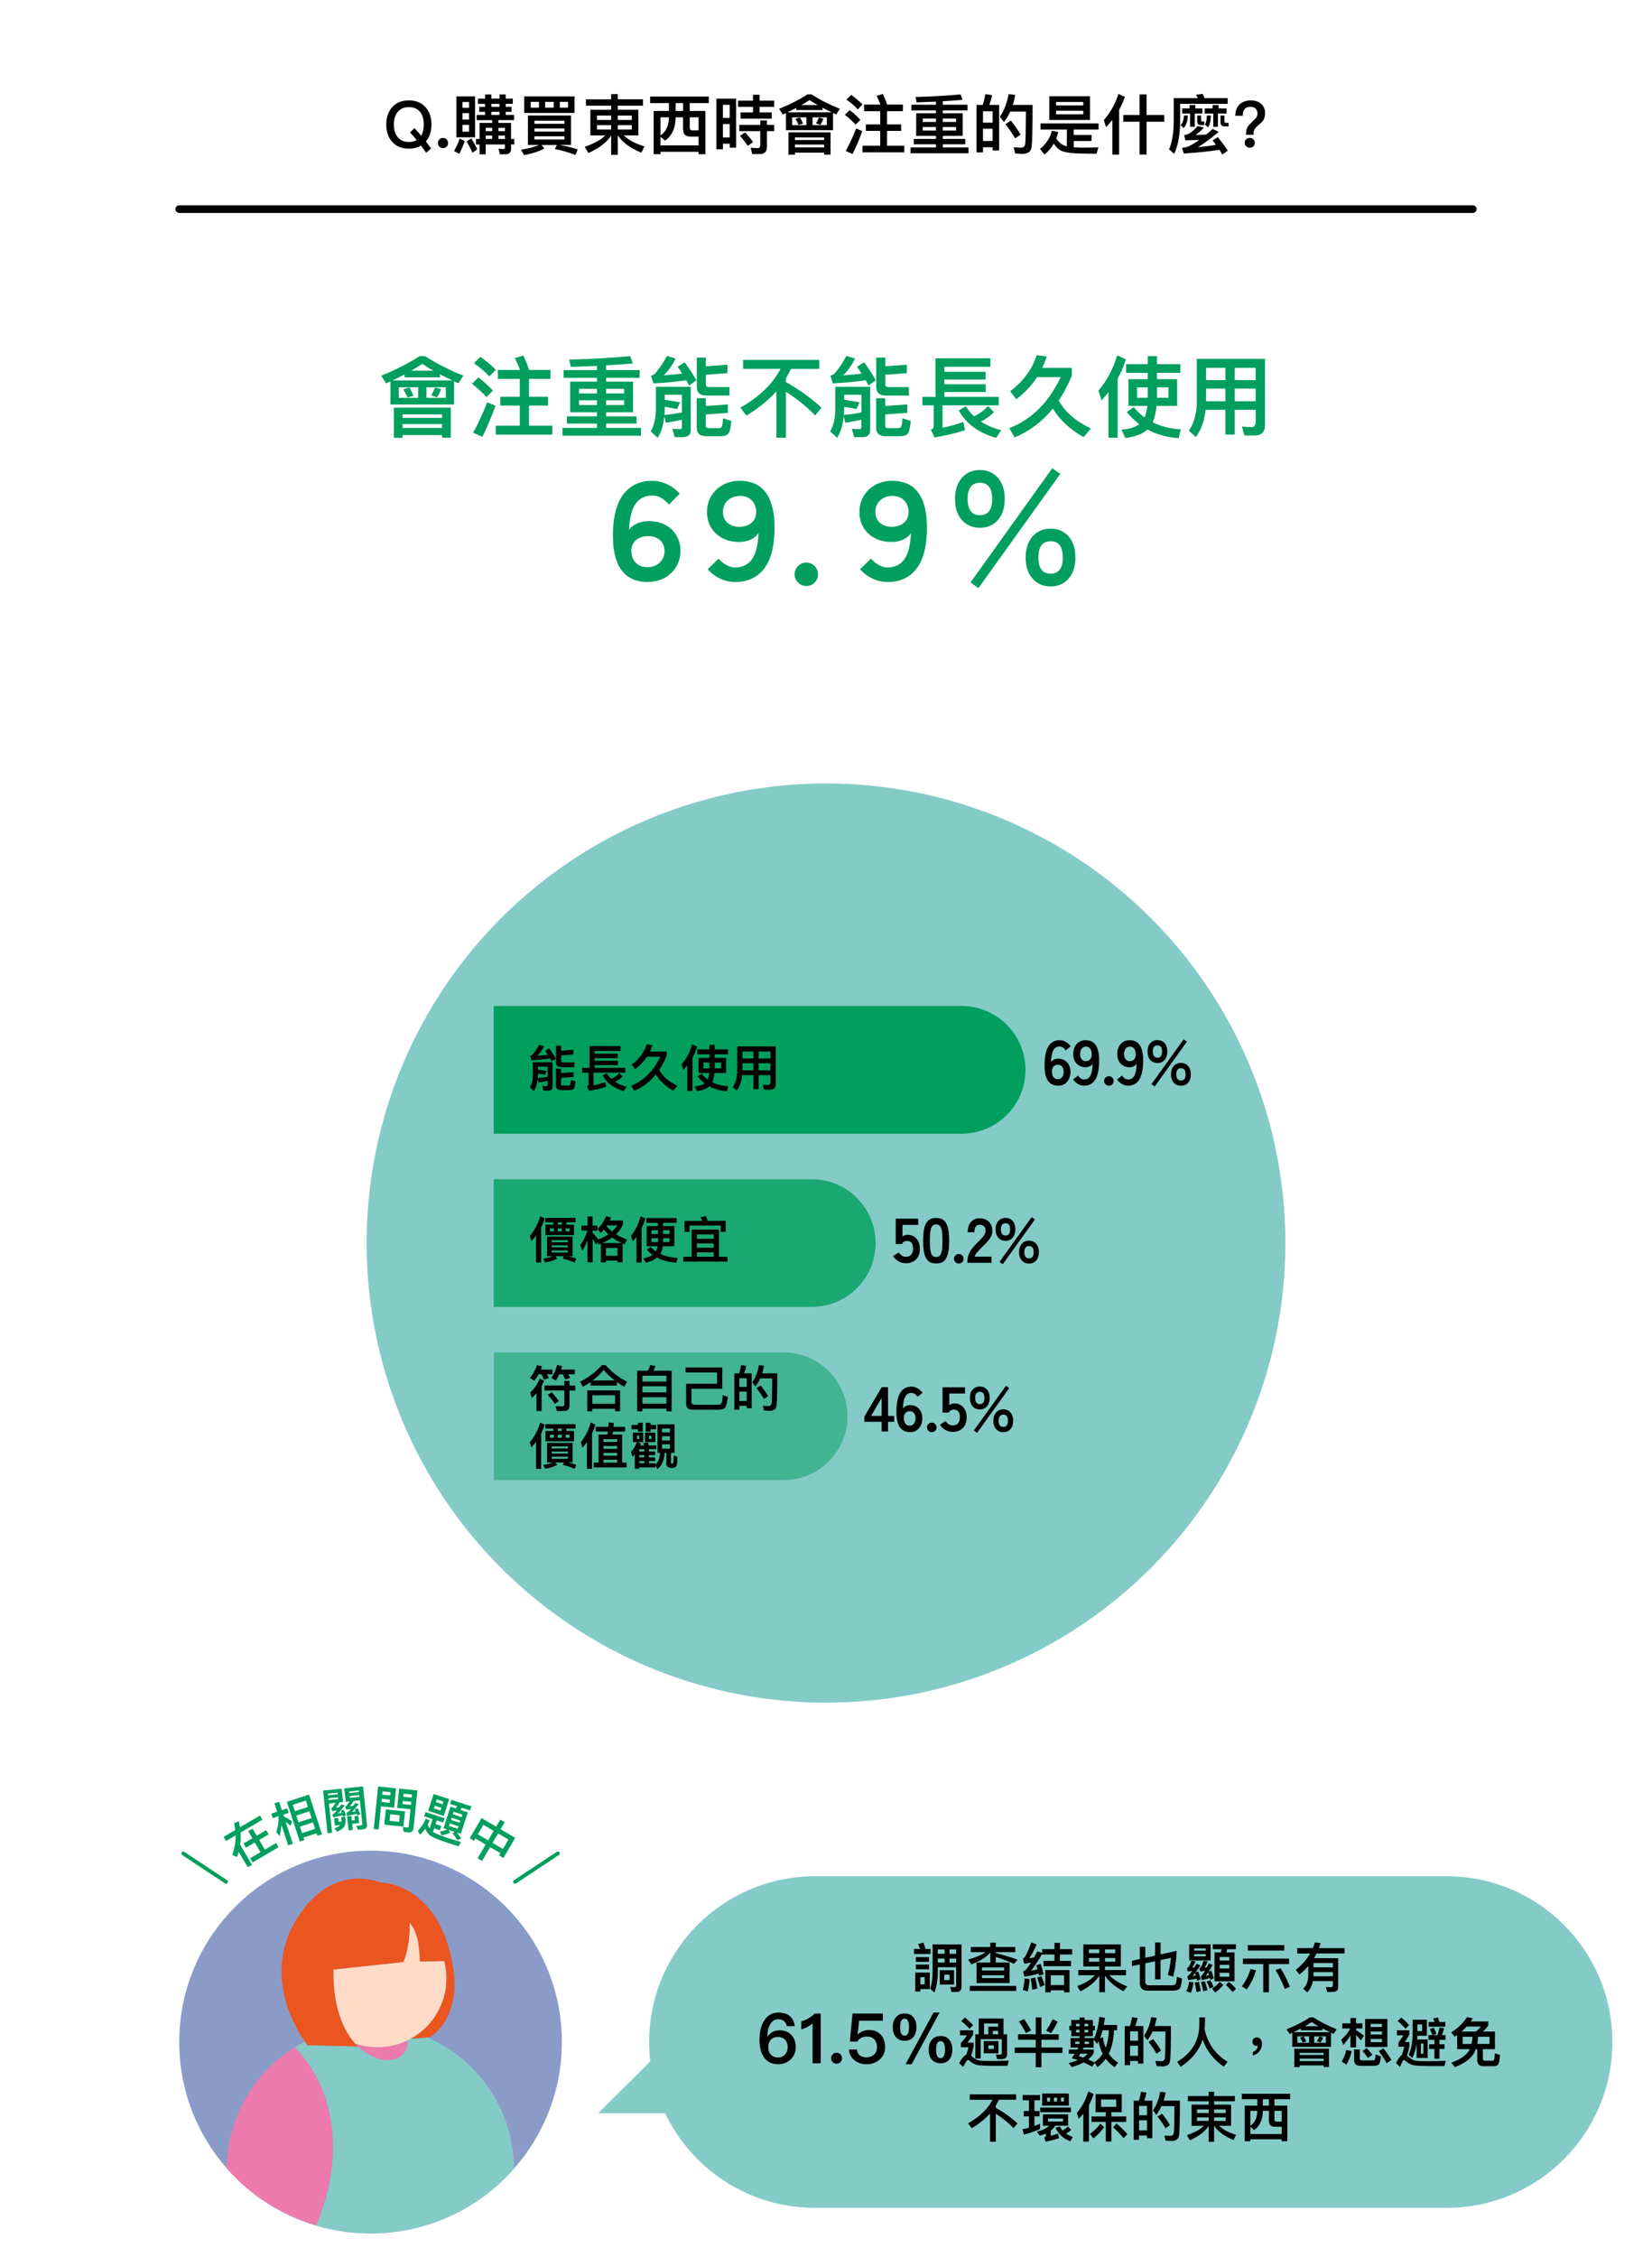 <?xml version="1.0" encoding="UTF-8"?>
<svg id="_レイヤー_1" data-name="レイヤー_1" xmlns="http://www.w3.org/2000/svg" width="864" height="1180" viewBox="0 0 864 1180">
  <g>
    <path d="M338.63,304.25c-2.66,0-5.11-.45-7.35-1.34-2.25-.89-4.2-2.35-5.87-4.38-1.67-2.03-2.92-4.77-3.77-8.22-.85-3.45-1.2-7.72-1.05-12.79.34-8.84,2.31-15.41,5.91-19.71,3.6-4.3,8.46-6.45,14.6-6.45,2.8,0,5.47.63,8.01,1.88,2.54,1.26,4.67,2.87,6.41,4.85l-5.65,5.65c-2.71-3.14-5.63-4.71-8.77-4.71-3.62,0-6.46,1.37-8.51,4.09-2.05,2.73-3.27,7.33-3.66,13.8,1.11-1.4,2.55-2.5,4.31-3.3,1.76-.8,3.73-1.2,5.9-1.2,3.38,0,6.32.66,8.8,1.99,2.49,1.33,4.43,3.16,5.83,5.51,1.4,2.34,2.1,5.01,2.1,8.01s-.75,5.94-2.25,8.4c-1.5,2.46-3.54,4.4-6.12,5.8-2.58,1.4-5.54,2.1-8.88,2.1v.02ZM338.63,296.5c2.56,0,4.68-.8,6.38-2.39,1.69-1.59,2.54-3.57,2.54-5.94,0-2.51-.81-4.46-2.43-5.83-1.62-1.38-3.61-2.06-5.98-2.06-2.75,0-4.94.7-6.56,2.1s-2.43,3.38-2.43,5.94c.15,2.51.98,4.5,2.5,5.98,1.52,1.47,3.51,2.21,5.98,2.21h0Z" fill="#009f5d"/>
    <path d="M384.56,304.25c-2.8,0-5.47-.6-8.01-1.81-2.54-1.21-4.67-2.83-6.41-4.85l5.65-5.58c1.3,1.5,2.72,2.64,4.24,3.44s3.03,1.2,4.53,1.2c3.62,0,6.47-1.35,8.55-4.06,2.08-2.7,3.28-7.32,3.62-13.84-2.27,3.04-5.68,4.56-10.22,4.56-3.33,0-6.26-.68-8.77-2.03-2.51-1.35-4.47-3.2-5.87-5.54-1.4-2.34-2.1-5.01-2.1-8.01,0-3.19.75-6.01,2.25-8.48,1.5-2.46,3.54-4.39,6.12-5.8,2.58-1.4,5.54-2.1,8.88-2.1,2.66,0,5.11.45,7.35,1.34,2.25.89,4.2,2.38,5.87,4.46,1.67,2.08,2.92,4.84,3.77,8.3.84,3.45,1.2,7.72,1.05,12.79-.34,8.79-2.29,15.32-5.87,19.6-3.58,4.27-8.45,6.41-14.64,6.41h.01ZM386.52,275.41c2.75,0,4.94-.71,6.56-2.14,1.62-1.42,2.43-3.39,2.43-5.91-.14-2.51-.98-4.49-2.5-5.94-1.52-1.45-3.51-2.17-5.98-2.17s-4.69.77-6.38,2.32c-1.69,1.55-2.54,3.55-2.54,6.01s.81,4.38,2.43,5.76c1.62,1.38,3.61,2.06,5.98,2.06h0Z" fill="#009f5d"/>
    <path d="M421.73,306.35c-1.69,0-3.14-.6-4.35-1.81s-1.81-2.63-1.81-4.27.6-3.14,1.81-4.35c1.21-1.21,2.66-1.81,4.35-1.81s3.13.6,4.31,1.81,1.78,2.66,1.78,4.35-.59,3.07-1.78,4.27c-1.18,1.21-2.62,1.81-4.31,1.81Z" fill="#009f5d"/>
    <path d="M464.27,304.25c-2.8,0-5.47-.6-8.01-1.81-2.54-1.21-4.67-2.83-6.41-4.85l5.65-5.58c1.3,1.5,2.72,2.64,4.24,3.44s3.03,1.2,4.53,1.2c3.62,0,6.47-1.35,8.55-4.06,2.08-2.7,3.28-7.32,3.62-13.84-2.27,3.04-5.68,4.56-10.22,4.56-3.33,0-6.26-.68-8.77-2.03-2.51-1.35-4.47-3.2-5.87-5.54-1.4-2.34-2.1-5.01-2.1-8.01,0-3.19.75-6.01,2.25-8.48,1.5-2.46,3.54-4.39,6.12-5.8,2.58-1.4,5.54-2.1,8.88-2.1,2.66,0,5.11.45,7.35,1.34,2.25.89,4.2,2.38,5.87,4.46,1.67,2.08,2.92,4.84,3.77,8.3.84,3.45,1.2,7.72,1.05,12.79-.34,8.79-2.29,15.32-5.87,19.6-3.58,4.27-8.45,6.41-14.64,6.41h.01ZM466.22,275.41c2.75,0,4.94-.71,6.56-2.14,1.62-1.42,2.43-3.39,2.43-5.91-.14-2.51-.98-4.49-2.5-5.94s-3.51-2.17-5.98-2.17-4.69.77-6.38,2.32c-1.69,1.55-2.54,3.55-2.54,6.01s.81,4.38,2.43,5.76c1.62,1.38,3.61,2.06,5.98,2.06h0Z" fill="#009f5d"/>
    <path d="M512.52,275.92c-3.91,0-7.06-1.35-9.46-4.06-2.39-2.7-3.59-6.38-3.59-11.01s1.2-8.32,3.59-11.05c2.39-2.73,5.54-4.09,9.46-4.09s6.99,1.37,9.38,4.09c2.39,2.73,3.59,6.41,3.59,11.05s-1.2,8.31-3.59,11.01c-2.39,2.71-5.52,4.06-9.38,4.06ZM512.52,269.33c4.25,0,6.38-2.83,6.38-8.48s-2.13-8.48-6.38-8.48-6.45,2.83-6.45,8.48,2.15,8.48,6.45,8.48ZM511.72,307.44l-4.13-2.97,42.75-59.7,4.2,2.97-42.82,59.7h0ZM549.47,306.57c-3.91,0-7.06-1.37-9.46-4.09-2.39-2.73-3.59-6.41-3.59-11.05s1.2-8.31,3.59-11.01c2.39-2.7,5.54-4.06,9.46-4.06s7.05,1.35,9.42,4.06c2.37,2.71,3.55,6.38,3.55,11.01s-1.18,8.32-3.55,11.05c-2.37,2.73-5.51,4.09-9.42,4.09ZM549.47,299.9c4.25,0,6.38-2.83,6.38-8.48s-2.13-8.48-6.38-8.48-6.38,2.83-6.38,8.48,2.12,8.48,6.38,8.48Z" fill="#009f5d"/>
  </g>
  <g>
    <circle cx="432" cy="649.83" r="240.26" fill="#84cbc8"/>
    <path d="M258.21,707h151.64c18.43,0,33.37,14.94,33.37,33.37h0c0,18.43-14.94,33.37-33.37,33.37h-151.64v-66.75h0Z" fill="#009f5d" opacity=".5"/>
    <path d="M258.21,616.46h166.37c18.43,0,33.37,14.94,33.37,33.37h0c0,18.43-14.94,33.37-33.37,33.37h-166.37v-66.75h0Z" fill="#009f5d" opacity=".8"/>
    <path d="M258.21,525.91h244.75c18.43,0,33.37,14.94,33.37,33.37h0c0,18.43-14.94,33.37-33.37,33.37h-244.75v-66.75h0Z" fill="#009f5d"/>
    <g>
      <path d="M279.25,570.35l-2.08-1.87c.99-1.72,1.51-3.9,1.53-6.55v-6.63h10.3v12.87c0,1.33-.81,2-2.42,2h-2.31l-.7-2.5c.81.08,1.56.13,2.24.13.39,0,.6-.18.6-.55v-2.24c-1.51.34-3.09.65-4.73.91l-.49-1.92c-.26,2.55-.88,4.65-1.92,6.34ZM290.67,553.37l-2.16,1.53c-.26-.52-.54-1.04-.83-1.56-2.7.42-5.95.73-9.7.94l-.73-2.26c.47-.16.88-.36,1.22-.65,1.56-1.85,2.7-3.59,3.48-5.2l2.6.78c-1.04,2.03-2.21,3.67-3.54,4.94,1.72-.1,3.54-.29,5.46-.49-.42-.68-.88-1.35-1.35-2.03l2.08-1.33c1.51,2.05,2.65,3.82,3.46,5.33ZM284.97,561.88c-.86-.21-1.74-.36-2.65-.52-.34-.08-.68-.13-.99-.16v.52c0,.65-.05,1.27-.1,1.9,1.77-.16,3.51-.42,5.17-.75v-5.23h-5.07v1.51l2.08.31c.62.1,1.43.23,2.42.44l-.86,1.98ZM293.58,569.88c-1.87,0-2.81-.83-2.81-2.47v-8.74h2.68v2.29l6.53-.47v2.5l-6.53.47v3.35c0,.44.29.68.88.68h2.99c.36,0,.65-.13.81-.39.21-.29.34-1.12.42-2.52l2.47.78c-.21,2.21-.57,3.51-1.04,3.93-.47.39-1.17.6-2.13.6h-4.26ZM293.47,546.67v2.57l6.37-.47v2.5l-6.37.47v2.83c0,.52.29.81.86.81h6.11v2.5h-6.92c-1.82,0-2.73-.88-2.73-2.6v-8.61h2.68Z"/>
      <path d="M310.95,554.54h12.22v2.29h-12.22v1.43h16.07v2.5h-16.61v6.63c2.05-.42,4.11-.99,6.16-1.72l.47,2.42c-2.6.88-5.62,1.59-9,2.16l-1.09-2.29c.57-.23.86-.57.86-1.04v-6.16h-3.35v-2.5h3.87v-11.39h16.22v2.5h-13.6v1.48h12.19v2.29h-12.19v1.4ZM319.71,564.01c1.46-.68,2.83-1.66,4.16-3.02l1.74,1.79c-1.17,1.14-2.47,2.08-3.88,2.78,1.72,1.12,3.72,1.98,6.03,2.55l-1.54,2.26c-5.17-1.46-8.84-4.16-11.02-8.11l2.11-1.22c.65,1.09,1.46,2.08,2.39,2.96Z"/>
      <path d="M331.72,570.27l-1.59-2.76c6.55-2.55,11.62-7.57,15.21-15.08h-6.99c-1.59,2.44-3.64,4.63-6.14,6.53l-1.82-2.37c3.85-2.89,6.47-6.42,7.83-10.63l2.99.36c-.36,1.17-.81,2.29-1.33,3.38h8.74v2.31c-1.14,2.76-2.42,5.2-3.88,7.36,1.95,3.43,5.12,6.16,9.54,8.24l-2.18,2.55c-4.06-2.29-7.07-5.12-9.08-8.45-3.12,3.82-6.89,6.68-11.31,8.55Z"/>
      <path d="M357.38,559.3l-.88-2.89c2.5-2.96,4.34-6.42,5.54-10.43l2.57,1.2c-.62,1.98-1.43,3.85-2.44,5.67v17.47h-2.73v-13.42c-.65.83-1.33,1.61-2.05,2.39ZM371.06,548.59v-2.37h2.73v2.37h6.92v2.57h-6.92v1.87h5.95v7.9h-6.08c-.21,2.03-.57,3.64-1.14,4.84,2.42,1.22,5.2,1.92,8.32,2.08l-.65,2.6c-3.48-.23-6.55-1.09-9.21-2.55-1.43,1.3-3.61,2.13-6.53,2.52l-1.17-2.47c2.31-.18,4.08-.73,5.28-1.64-1.38-1.04-2.63-2.24-3.72-3.59l2.08-1.43c.96,1.17,2.03,2.18,3.2,3.02.39-.88.65-2.03.81-3.38h-5.59v-7.9h5.72v-1.87h-6.4v-2.57h6.4ZM371.06,555.45h-3.17v3.07h3.17v-3.07ZM377.2,555.45h-3.41v3.07h3.41v-3.07Z"/>
      <path d="M385.28,570.12l-2.08-1.87c1.53-2.18,2.31-4.97,2.37-8.35v-12.87h20.15v19.63c0,2-1.04,3.02-3.09,3.02h-2.99l-.73-2.65c1.04.1,1.98.16,2.86.16.78,0,1.2-.52,1.2-1.51v-3.61h-6.19v7.33h-2.76v-7.33h-5.85c-.34,3.22-1.3,5.93-2.89,8.06ZM388.3,549.68v3.64h5.72v-3.64h-5.72ZM388.3,559.56h5.72v-3.74h-5.72v3.74ZM402.96,549.68h-6.19v3.64h6.19v-3.64ZM402.96,555.82h-6.19v3.74h6.19v-3.74Z"/>
    </g>
    <g>
      <path d="M284.87,636.98c-.49,1.61-1.12,3.15-1.85,4.6v18.43h-2.65v-14.12c-.78,1.04-1.59,2.03-2.44,2.96l-.83-2.7c2.44-2.91,4.26-6.34,5.43-10.3l2.34,1.12ZM299.46,646.47v10.24h-2.42c1.51.34,2.94.75,4.34,1.25l-.83,2.05c-2-.88-4.08-1.56-6.21-2.03l.65-1.27h-4.47l.91,1.25c-1.46.83-3.54,1.51-6.27,2.03l-1.14-1.98c2.13-.36,3.85-.78,5.17-1.3h-3.07v-10.24h13.34ZM301.04,636.69v2.29h-4.84v1.25h4v5.43h-14.92v-5.43h4.11v-1.25h-4.21v-2.29h15.86ZM289.73,642.18h-2.13v1.59h2.13v-1.59ZM297.01,649.41v-1.12h-8.45v1.12h8.45ZM297.01,652.06v-1.07h-8.45v1.07h8.45ZM297.01,653.67h-8.45v1.12h8.45v-1.12ZM293.87,642.18h-2.16v1.59h2.16v-1.59ZM293.87,638.98h-2.13v1.25h2.13v-1.25ZM297.87,642.18h-2.03v1.59h2.03v-1.59Z"/>
      <path d="M309.91,659.89h-2.68v-11.52c-.73,1.98-1.59,3.82-2.6,5.51l-1.17-2.96c1.69-2.24,2.94-4.76,3.72-7.59h-3.09v-2.63h3.15v-4.78h2.68v4.78h2.55v2.63h-2.55v1.09c.99,1.07,2,2.24,2.99,3.48,2-.78,3.74-1.66,5.23-2.65-.88-.83-1.61-1.66-2.24-2.52-.55.65-1.09,1.25-1.66,1.79l-1.74-2.11c1.72-1.53,3.22-3.72,4.5-6.53l2.63.6c-.26.55-.49,1.07-.73,1.56h6.92v2.08c-.83,1.92-2.05,3.67-3.64,5.17,1.66,1.04,3.56,1.9,5.75,2.63l-1.22,2.57c-.39-.16-.75-.31-1.09-.47v9.88h-2.65v-.91h-6.03v.91h-2.65v-9.78c-.36.16-.73.29-1.09.44l-.75-1.04-.7,1.07c-.68-1.2-1.27-2.18-1.79-3.02v12.3ZM320.18,646.94c-1.51,1.09-3.25,2.08-5.2,2.91h10.22c-1.92-.88-3.59-1.85-5.02-2.91ZM322.93,656.48v-4.11h-6.03v4.11h6.03ZM322.83,640.59h-5.41c-.08.1-.13.18-.18.29.75,1.09,1.69,2.05,2.78,2.94,1.14-.99,2.08-2.08,2.81-3.22Z"/>
      <path d="M330.94,648.99l-.91-2.89c2.26-2.91,3.95-6.34,5.04-10.3l2.44,1.17c-.52,1.77-1.17,3.46-1.95,5.07v17.97h-2.68v-13.49c-.62.83-1.27,1.66-1.95,2.47ZM353.87,636.75v2.5h-7.1v1.69h5.93v10.56h-6.03c-.21,1.56-.65,2.89-1.33,4,2.6,1.25,5.62,1.92,9.05,2.08l-.65,2.5c-3.82-.21-7.18-1.09-10.04-2.65-1.4,1.14-3.35,2.03-5.85,2.68l-1.38-2.18c2.16-.57,3.77-1.22,4.86-1.95-1.12-.81-2.13-1.72-3.07-2.73l2-1.38c.83.88,1.77,1.66,2.76,2.34.47-.81.78-1.72.96-2.7h-5.77v-10.56h5.9v-1.69h-6.06v-2.5h15.81ZM344.12,645.09v-1.98h-3.38v1.98h3.38ZM344.12,647.28h-3.38v2.03h3.38v-2.03ZM346.77,645.09h3.41v-1.98h-3.41v1.98ZM350.18,647.28h-3.41v2.03h3.41v-2.03Z"/>
      <path d="M376.03,657h4.47v2.52h-23.14v-2.52h4.39v-14.22h14.28v14.22ZM379.54,643.97h-2.63v-3.3h-16.28v3.3h-2.63v-5.75h9.31c-.29-.73-.6-1.38-.94-1.98l2.86-.47c.29.73.57,1.56.86,2.44h9.44v5.75ZM373.29,647.61v-2.31h-8.81v2.31h8.81ZM373.29,652.29v-2.29h-8.81v2.29h8.81ZM373.29,657v-2.31h-8.81v2.31h8.81Z"/>
    </g>
    <path d="M553.45,567.56c-.95,0-1.85-.16-2.72-.48s-1.64-.88-2.33-1.68c-.68-.8-1.21-1.94-1.58-3.4-.38-1.46-.54-3.35-.5-5.66.07-4.36.77-7.54,2.11-9.55,1.34-2.01,3.25-3.02,5.71-3.02,1.17,0,2.28.31,3.33.94,1.06.63,1.89,1.4,2.51,2.33l-2.64,2.05c-.4-.64-.85-1.13-1.37-1.48s-1.13-.53-1.83-.53c-1.47,0-2.57.68-3.28,2.05-.71,1.36-1.09,3.39-1.14,6.07.37-.55.91-.98,1.6-1.3s1.39-.48,2.1-.48c1.23,0,2.33.28,3.3.84s1.73,1.35,2.29,2.38c.56,1.02.84,2.24.84,3.65s-.26,2.66-.79,3.76c-.53,1.1-1.27,1.96-2.23,2.59s-2.08.94-3.38.94v-.02ZM553.22,564.19c.97,0,1.72-.36,2.26-1.09s.81-1.67.81-2.84c0-1.1-.27-1.99-.81-2.66s-1.25-1.01-2.13-1.01c-1.01,0-1.8.34-2.38,1.02-.57.68-.84,1.57-.79,2.67.04,1.25.33,2.22.86,2.89.53.67,1.25,1.01,2.18,1.01h0Z"/>
    <path d="M567.01,567.56c-1.14,0-2.24-.31-3.28-.92s-1.89-1.4-2.52-2.34l2.64-2.01c.4.62.85,1.11,1.37,1.47s1.12.54,1.8.54c1.5,0,2.6-.69,3.3-2.06s1.08-3.4,1.12-6.09c-.37.55-.9.98-1.58,1.3s-1.38.48-2.08.48c-1.23,0-2.34-.28-3.32-.84s-1.75-1.35-2.31-2.38c-.56-1.02-.84-2.24-.84-3.65s.26-2.69.79-3.78c.53-1.09,1.28-1.95,2.24-2.57.97-.63,2.09-.94,3.37-.94.97,0,1.89.16,2.75.48.87.32,1.64.88,2.31,1.68s1.2,1.94,1.58,3.42c.38,1.47.56,3.37.51,5.68-.09,4.33-.8,7.51-2.13,9.52-1.33,2.01-3.24,3.02-5.73,3.02h.01ZM567.8,554.76c1.03,0,1.84-.35,2.41-1.04.57-.69.84-1.59.79-2.69-.04-1.25-.34-2.22-.87-2.89-.54-.67-1.27-1.01-2.2-1.01s-1.69.36-2.23,1.09-.81,1.67-.81,2.84c0,1.1.27,1.99.81,2.67s1.24,1.02,2.1,1.02h0Z"/>
    <path d="M579.95,567.59c-.68,0-1.27-.24-1.77-.73-.5-.48-.74-1.07-.74-1.75s.25-1.3.74-1.78c.5-.48,1.08-.73,1.77-.73s1.27.24,1.77.73c.5.48.74,1.08.74,1.78s-.25,1.27-.74,1.75c-.5.48-1.08.73-1.77.73Z"/>
    <path d="M590.01,567.56c-1.14,0-2.24-.31-3.28-.92s-1.89-1.4-2.52-2.34l2.64-2.01c.4.62.85,1.11,1.37,1.47s1.12.54,1.8.54c1.5,0,2.6-.69,3.3-2.06s1.08-3.4,1.12-6.09c-.37.55-.9.98-1.58,1.3s-1.38.48-2.08.48c-1.23,0-2.34-.28-3.32-.84s-1.75-1.35-2.31-2.38c-.56-1.02-.84-2.24-.84-3.65s.26-2.69.79-3.78c.53-1.09,1.28-1.95,2.24-2.57.97-.63,2.09-.94,3.37-.94.97,0,1.89.16,2.75.48.87.32,1.64.88,2.31,1.68s1.2,1.94,1.58,3.42c.38,1.47.56,3.37.51,5.68-.09,4.33-.8,7.51-2.13,9.52-1.33,2.01-3.24,3.02-5.73,3.02h.01ZM590.8,554.76c1.03,0,1.84-.35,2.41-1.04.57-.69.84-1.59.79-2.69-.04-1.25-.34-2.22-.87-2.89-.54-.67-1.27-1.01-2.2-1.01s-1.69.36-2.23,1.09-.81,1.67-.81,2.84c0,1.1.27,1.99.81,2.67s1.24,1.02,2.1,1.02h0Z"/>
    <path d="M605.36,555.71c-1.56,0-2.82-.54-3.76-1.62-.95-1.08-1.42-2.55-1.42-4.42s.47-3.27,1.42-4.34,2.2-1.6,3.76-1.6,2.78.53,3.73,1.6c.95,1.07,1.42,2.51,1.42,4.34s-.47,3.34-1.42,4.42c-.95,1.08-2.19,1.62-3.73,1.62ZM603.94,567.96l-1.72-1.22,16.83-23.4,1.68,1.22-16.8,23.4h0ZM605.36,552.94c1.61,0,2.41-1.09,2.41-3.27s-.8-3.17-2.41-3.17-2.44,1.06-2.44,3.17.81,3.27,2.44,3.27ZM617.63,567.59c-1.54,0-2.79-.53-3.75-1.6-.96-1.07-1.44-2.51-1.44-4.34s.48-3.31,1.44-4.39,2.21-1.62,3.75-1.62,2.82.54,3.76,1.62c.95,1.08,1.42,2.54,1.42,4.39s-.47,3.27-1.42,4.34-2.2,1.6-3.76,1.6ZM617.63,564.85c1.63,0,2.44-1.07,2.44-3.2s-.81-3.23-2.44-3.23c-.77,0-1.37.27-1.8.81s-.64,1.35-.64,2.43.21,1.85.64,2.39c.43.54,1.03.81,1.8.81h0Z"/>
    <path d="M473.78,660.38c-1.39,0-2.67-.34-3.86-1.02-1.19-.68-2.12-1.6-2.8-2.74l2.97-1.88c.44.68.96,1.23,1.57,1.65.61.42,1.31.63,2.13.63,1.23,0,2.16-.37,2.79-1.11s.94-1.77.94-3.09c0-1.43-.27-2.47-.81-3.12s-1.29-.97-2.26-.97c-.62,0-1.17.13-1.65.4-.48.26-.84.66-1.06,1.19h-3.27v-13.23h11.75v3.23h-8.22v6.07c.37-.26.78-.48,1.22-.64s.88-.25,1.32-.25c1.23,0,2.34.28,3.32.83s1.76,1.36,2.34,2.44c.58,1.08.88,2.43.88,4.06,0,2.4-.67,4.26-2.01,5.58s-3.1,1.98-5.28,1.98h-.01Z"/>
    <path d="M489.62,660.51c-1.76,0-3.14-.44-4.12-1.32-.99-.88-1.69-2.2-2.1-3.96s-.61-3.96-.61-6.6.2-4.85.61-6.62c.41-1.77,1.11-3.1,2.1-3.98.99-.88,2.36-1.32,4.12-1.32s3.13.44,4.11,1.32c.98.88,1.67,2.21,2.08,3.98.41,1.77.61,3.98.61,6.62s-.2,4.84-.61,6.6c-.41,1.76-1.1,3.08-2.08,3.96-.98.88-2.35,1.32-4.11,1.32ZM489.62,657.14c.81,0,1.46-.26,1.93-.78s.82-1.39,1.04-2.62c.22-1.23.33-2.94.33-5.11s-.11-3.92-.33-5.15c-.22-1.23-.57-2.11-1.04-2.62-.47-.52-1.12-.78-1.93-.78s-1.46.26-1.95.78c-.48.52-.83,1.39-1.04,2.62-.21,1.23-.31,2.95-.31,5.15s.1,3.88.31,5.11.56,2.11,1.04,2.62c.48.52,1.13.78,1.95.78Z"/>
    <path d="M501.46,660.54c-.68,0-1.27-.24-1.77-.73-.5-.48-.74-1.07-.74-1.75s.25-1.3.74-1.78c.5-.48,1.08-.73,1.77-.73s1.27.24,1.77.73c.5.48.74,1.08.74,1.78s-.25,1.27-.74,1.75c-.5.48-1.08.73-1.77.73Z"/>
    <path d="M505.98,660.18v-1.09c0-1.58.41-3.12,1.24-4.62.83-1.5,2.21-3.17,4.14-5.02.68-.66,1.33-1.32,1.95-2,.62-.67,1.12-1.33,1.52-1.98.4-.65.61-1.27.63-1.86.02-1.14-.24-1.99-.78-2.54-.54-.55-1.3-.82-2.29-.82s-1.65.34-2.11,1.02-.69,1.64-.69,2.87h-3.5c0-2.29.58-4.07,1.75-5.35,1.17-1.28,2.68-1.91,4.55-1.91,1.28,0,2.41.26,3.42.79,1,.53,1.79,1.3,2.36,2.31s.84,2.26.79,3.73c-.02,1.03-.26,1.99-.73,2.87s-1.07,1.73-1.83,2.56-1.62,1.7-2.59,2.62c-1.01.99-1.91,1.94-2.69,2.84s-1.24,1.68-1.37,2.34h8.81v3.23h-12.58Z"/>
    <path d="M525.88,648.66c-1.56,0-2.82-.54-3.76-1.62-.95-1.08-1.42-2.55-1.42-4.42s.47-3.27,1.42-4.34,2.2-1.6,3.76-1.6,2.78.53,3.73,1.6c.95,1.07,1.42,2.51,1.42,4.34s-.47,3.34-1.42,4.42c-.95,1.08-2.19,1.62-3.73,1.62ZM524.46,660.9l-1.72-1.22,16.83-23.4,1.68,1.22-16.8,23.4h0ZM525.88,645.89c1.61,0,2.41-1.09,2.41-3.27s-.8-3.17-2.41-3.17-2.44,1.06-2.44,3.17.81,3.27,2.44,3.27ZM538.16,660.54c-1.54,0-2.79-.53-3.75-1.6-.96-1.07-1.44-2.51-1.44-4.34s.48-3.31,1.44-4.39c.96-1.08,2.21-1.62,3.75-1.62s2.82.54,3.76,1.62c.95,1.08,1.42,2.54,1.42,4.39s-.47,3.27-1.42,4.34-2.2,1.6-3.76,1.6ZM538.16,657.8c1.63,0,2.44-1.07,2.44-3.2s-.81-3.23-2.44-3.23c-.77,0-1.37.27-1.8.81s-.64,1.35-.64,2.43.21,1.85.64,2.39c.43.54,1.03.81,1.8.81h0Z"/>
    <path d="M461.1,748.33v-5.05h-9.04v-2.71l9.08-15.44h3.3v15.05h3.23v3.1h-3.23v5.05h-3.34ZM455.59,740.18h5.51v-9.44l-5.51,9.44Z"/>
    <path d="M475.98,748.66c-.95,0-1.85-.16-2.72-.48s-1.64-.88-2.33-1.68c-.68-.8-1.21-1.94-1.58-3.4-.38-1.46-.54-3.35-.5-5.66.07-4.36.77-7.54,2.11-9.55,1.34-2.01,3.25-3.02,5.71-3.02,1.17,0,2.28.31,3.33.94,1.06.63,1.89,1.4,2.51,2.33l-2.64,2.05c-.4-.64-.85-1.13-1.37-1.48s-1.13-.53-1.83-.53c-1.47,0-2.57.68-3.28,2.05-.71,1.36-1.09,3.39-1.14,6.07.37-.55.91-.98,1.6-1.3s1.39-.48,2.1-.48c1.23,0,2.33.28,3.3.84.97.56,1.73,1.35,2.29,2.38.56,1.02.84,2.24.84,3.65s-.26,2.66-.79,3.76c-.53,1.1-1.27,1.96-2.23,2.59s-2.08.94-3.38.94v-.02ZM475.75,745.29c.97,0,1.72-.36,2.26-1.09s.81-1.67.81-2.84c0-1.1-.27-1.99-.81-2.66s-1.25-1.01-2.13-1.01c-1.01,0-1.8.34-2.38,1.02-.57.68-.84,1.57-.79,2.67.04,1.25.33,2.22.86,2.89.53.67,1.25,1.01,2.18,1.01h0Z"/>
    <path d="M487.33,748.69c-.68,0-1.27-.24-1.77-.73-.5-.48-.74-1.07-.74-1.75s.25-1.3.74-1.78c.5-.48,1.08-.73,1.77-.73s1.27.24,1.77.73c.5.48.74,1.08.74,1.78s-.25,1.27-.74,1.75c-.5.48-1.08.73-1.77.73Z"/>
    <path d="M498.26,748.53c-1.39,0-2.67-.34-3.86-1.02-1.19-.68-2.12-1.6-2.8-2.74l2.97-1.88c.44.68.96,1.23,1.57,1.65.61.42,1.31.63,2.13.63,1.23,0,2.16-.37,2.79-1.11.63-.74.94-1.77.94-3.09,0-1.43-.27-2.47-.81-3.12s-1.29-.97-2.26-.97c-.62,0-1.17.13-1.65.4-.48.26-.84.66-1.06,1.19h-3.27v-13.23h11.75v3.23h-8.22v6.07c.37-.26.78-.48,1.22-.64s.88-.25,1.32-.25c1.23,0,2.34.28,3.32.83s1.76,1.36,2.34,2.44c.58,1.08.88,2.43.88,4.06,0,2.4-.67,4.26-2.01,5.58-1.34,1.32-3.1,1.98-5.28,1.98h-.01Z"/>
    <path d="M512.45,736.81c-1.56,0-2.82-.54-3.76-1.62-.95-1.08-1.42-2.55-1.42-4.42s.47-3.27,1.42-4.34,2.2-1.6,3.76-1.6,2.78.53,3.73,1.6c.95,1.07,1.42,2.51,1.42,4.34s-.47,3.34-1.42,4.42c-.95,1.08-2.19,1.62-3.73,1.62ZM511.03,749.05l-1.72-1.22,16.83-23.4,1.68,1.22-16.8,23.4h0ZM512.45,734.04c1.61,0,2.41-1.09,2.41-3.27s-.8-3.17-2.41-3.17-2.44,1.06-2.44,3.17.81,3.27,2.44,3.27ZM524.72,748.69c-1.54,0-2.79-.53-3.75-1.6-.96-1.07-1.44-2.51-1.44-4.34s.48-3.31,1.44-4.39,2.21-1.62,3.75-1.62,2.82.54,3.76,1.62c.95,1.08,1.42,2.54,1.42,4.39s-.47,3.27-1.42,4.34c-.95,1.07-2.2,1.6-3.76,1.6ZM524.72,745.95c1.63,0,2.44-1.07,2.44-3.2s-.81-3.23-2.44-3.23c-.77,0-1.37.27-1.8.81s-.64,1.35-.64,2.43.21,1.85.64,2.39c.43.54,1.03.81,1.8.81h0Z"/>
  </g>
  <g>
    <path d="M293.85,1067.51c0,25.4-9.47,48.6-25.07,66.24-18.33,20.74-45.14,33.82-74.98,33.82-9.88,0-19.44-1.44-28.46-4.12-18.28-5.39-34.36-15.88-46.65-29.83-15.53-17.62-24.95-40.76-24.95-66.09,0-55.26,44.8-100.07,100.06-100.07s100.06,44.8,100.06,100.07v-.02Z" fill="#8b9bc8"/>
    <path d="M165.32,1163.44c-18.28-5.39-34.36-15.88-46.65-29.83.16-26.81,14.34-50.29,35.61-63.44,22.82,23.9,25.4,59.92,11.04,93.27h0Z" fill="#ec7aac"/>
    <path d="M268.77,1133.74c-18.33,20.74-45.14,33.82-74.98,33.82-9.88,0-19.44-1.44-28.46-4.12,14.36-33.35,11.77-69.37-11.04-93.27,1.68-1.04,3.39-2.02,5.15-2.91.86,1.24,1.4,1.91,1.4,1.91l26.35.64c13.38,11.8,25.96,7.85,26.13-3.21.48-.23.95-.47,1.4-.72l8.73-.79c26.59,11.48,45.22,37.88,45.34,68.66h-.02Z" fill="#84cbc8"/>
    <path d="M213.31,1066.59c-.17,11.06-12.75,15.01-26.13,3.21h.03s-.62-.52-1.6-1.61c8.56,3.16,19.31,2.57,27.7-1.6h0Z" fill="#ec7aac"/>
    <path d="M233.46,1036.08c0,.37-.03.72-.07,1.09-.23,3.09-.89,6.16-1.93,9.08-.08.25-.18.51-.27.76-.1.24-.18.48-.3.72-.97,2.47-2.26,4.81-3.77,7,0,.03-.03.04-.06.07-.82,1.19-1.74,2.32-2.68,3.42-.1.1-.2.2-.28.3-1.02,1.12-2.08,2.16-3.23,3.12-.66.58-1.34,1.12-2.05,1.64-.48.35-.99.71-1.5,1.03-.16.11-.32.21-.49.32-.68.42-1.37.83-2.09,1.23,0,0-.03.01-.03.01-.45.25-.92.49-1.4.72-8.39,4.17-19.14,4.76-27.7,1.6h0c-.4-.47-.79-.92-1.16-1.4-.62-.75-1.19-1.54-1.74-2.36-.86-1.27-1.64-2.61-2.34-4-.04-.08-.08-.17-.13-.25-1.02-2.03-1.89-4.18-2.63-6.38-.24-.71-.45-1.41-.66-2.13-.62-2.15-1.12-4.33-1.5-6.55-.1-.54-.18-1.09-.27-1.64-.03-.24-.07-.47-.1-.71-.08-.61-.16-1.2-.23-1.81-.03-.18-.04-.35-.07-.51-.07-.71-.13-1.41-.18-2.12-.24-2.97-.3-5.9-.2-8.75l36.47-3.93s1.62-2.77,2.65-9.64c1.02-6.88.66-10.96.66-10.96,0,0,3.76,3.61,4.77,12.04.96,8.1.59,8.33.56,8.34l12.81-.31c.08.28.16.58.21.88.17.66.31,1.33.42,2,.27,1.53.44,3.09.52,4.62.04,1.16.04,2.3-.03,3.45h.03Z" fill="#ffdbc7"/>
    <path d="M224.75,1064.97l-1.31.11-8.73.79s0-.01.03-.01c.72-.38,1.41-.8,2.09-1.23.17-.11.34-.21.49-.32.51-.32,1.02-.68,1.5-1.03.71-.52,1.38-1.06,2.05-1.64,1.16-.96,2.22-2.01,3.23-3.12.08-.1.18-.2.28-.3.95-1.1,1.86-2.23,2.68-3.42.03-.03.04-.04.06-.07,1.51-2.19,2.8-4.53,3.77-7,.11-.24.2-.48.3-.72.08-.25.18-.51.27-.76,1.04-2.92,1.71-5.99,1.93-9.08.04-.37.07-.72.07-1.09.07-1.14.07-2.29.03-3.45-.08-1.53-.25-3.09-.52-4.62-.11-.68-.25-1.34-.42-2-.04-.3-.13-.58-.2-.86,0-.03,0-.01,0-.01l-12.81.31s.4-.24-.56-8.34c-1.02-8.43-4.77-12.04-4.77-12.04,0,0,.35,4.08-.66,10.96-1.03,6.88-2.65,9.64-2.65,9.64l-36.47,3.93c-.1,2.85-.04,5.79.2,8.75.06.71.11,1.41.18,2.12.03.16.04.32.07.51.07.61.14,1.2.23,1.81.03.24.07.47.1.71.08.55.17,1.1.27,1.64.38,2.22.88,4.41,1.5,6.55.21.72.42,1.43.66,2.13.73,2.2,1.61,4.35,2.63,6.38h0c.03.08.07.17.11.25.71,1.38,1.48,2.72,2.34,4,.55.82,1.12,1.61,1.74,2.36.37.48.76.93,1.16,1.38h0c.97,1.1,1.6,1.62,1.6,1.62h-.03l-26.35-.64s-.54-.66-1.4-1.91c-5.59-7.98-24.65-39.68.31-70.53,17.92-22.17,39.18-12.64,39.18-12.64,0,0,29.01-.37,37.44,40.9,6.24,30.51-11.62,39.97-11.62,39.97h-.01Z" fill="#ea5520"/>
  </g>
  <path d="M770.27,111.32H93.73c-1.1,0-2-.9-2-2s.9-2,2-2h676.54c1.1,0,2,.9,2,2s-.9,2-2,2h0Z"/>
  <g>
    <g>
      <path d="M118.22,984.74c-.19,0-.38-.05-.55-.17l-22.39-14.83c-.46-.3-.59-.93-.28-1.39.3-.46.92-.59,1.39-.28l22.39,14.83c.46.3.59.93.28,1.39-.19.29-.51.45-.83.45h0Z" fill="#009f5d"/>
      <path d="M269.35,984.74c-.32,0-.64-.16-.83-.45-.31-.46-.18-1.08.28-1.39l22.39-14.83c.46-.31,1.08-.18,1.39.28s.18,1.08-.28,1.39l-22.39,14.83c-.17.11-.36.17-.55.17h-.01Z" fill="#009f5d"/>
    </g>
    <g>
      <path d="M123.99,970.78l-2.54-1.03c1.24-3.42,1.84-6.85,1.79-10.24l-5.02,2.95-1.29-2.2,6.1-3.58c-.15-1.19-.37-2.36-.65-3.53l2.49-1.09c.27,1.06.48,2.1.66,3.15l10.43-6.12,1.29,2.2-11.43,6.7c.14,2.12.07,4.22-.22,6.3l6.19,10.54-2.22,1.3-4.73-8.06c-.25.9-.54,1.8-.85,2.7ZM131.98,960.99l-2.18-3.71,2.29-1.34,2.18,3.71,4.94-2.9,1.29,2.2-4.94,2.9,2.96,5.05,5.86-3.44,1.29,2.2-13.56,7.96-1.29-2.2,5.41-3.17-2.96-5.05-4.64,2.72-1.29-2.2,4.63-2.72Z" fill="#009f5d"/>
      <path d="M153.16,963.87l-2.45.8-3.5-10.72c-.14,2.07-.47,4.05-.97,5.89l-1.78-2.15c.95-2.57,1.34-5.33,1.23-8.24l-3.02.98-.77-2.35,3.07-1-1.43-4.4,2.45-.8,1.43,4.4,2.78-.91.77,2.35-2.78.91.32.98c1.39.7,2.78,1.51,4.21,2.42l-.68,2.43c-1.01-.85-1.9-1.56-2.63-2.11l3.76,11.53ZM168.4,958.9l-2.42.79-.43-1.31-6.82,2.22.43,1.33-2.35.77-6.77-20.78,11.6-3.78,6.77,20.75ZM161.05,944.6l-1.09-3.35-6.82,2.22,1.09,3.35,6.82-2.22ZM162.95,950.4l-1.15-3.52-6.82,2.22,1.15,3.52,6.82-2.22ZM164.8,956.08l-1.11-3.4-6.82,2.22,1.11,3.4,6.82-2.22Z" fill="#009f5d"/>
      <path d="M179.41,942.03l-1.74.18c-.82,1.34-1.5,2.29-2.04,2.88l1.87-.37c.33-.46.66-.95,1.01-1.44l1.79.52c-1.41,1.96-2.61,3.39-3.62,4.3.64-.17,1.3-.34,2.03-.51-.14-.34-.29-.65-.42-.94l1.49-.66c.39.89.8,1.93,1.23,3.12l-1.55.56-.22-.71c-1.76.44-3.39.81-4.89,1.11l-.53-1.45c.67-.37,1.49-1.11,2.43-2.24-.89.17-1.7.33-2.47.46l-.53-1.5c.59-.36,1.34-1.32,2.26-2.9l-3.43.36,1.6,15.3-2.39.25-2.32-22.29,9.72-1.01.73,6.99ZM176.53,937.1l-5,.52.09.9,5-.52-.09-.9ZM171.88,941.01l5-.52-.1-.95-5,.52.1.94ZM176.83,950.32l.21,2.06,1.57-.16c0-.15.02-.28,0-.4l-.2-1.92,2.09-.22.2,1.92c.08,1.45-.22,2.66-.9,3.64-.69.88-1.87,1.63-3.56,2.26l-1.36-1.72c1.53-.54,2.55-1.1,3.07-1.65.02-.05.04-.08.04-.08l-2.84.3-.4-3.81,2.06-.22ZM184.93,941.48c-.77,1.29-1.45,2.24-2,2.8.57-.11,1.18-.22,1.88-.35.31-.43.63-.92.98-1.41l1.79.52c-1.41,1.96-2.61,3.39-3.6,4.27l2.04-.49c-.16-.33-.32-.65-.45-.93l1.49-.66c.45.91.91,1.99,1.37,3.23l-1.55.56c-.11-.29-.21-.58-.29-.83-1.79.44-3.44.81-4.96,1.12l-.53-1.48c.67-.35,1.5-1.09,2.46-2.24-.89.17-1.72.33-2.49.46l-.53-1.48c.59-.36,1.35-1.32,2.24-2.87l-1.96.21-.73-7.01,9.77-1.02,2.08,19.9c.16,1.52-.53,2.37-2.07,2.53-.95.1-1.84.17-2.74.21l-.82-2.1c.9-.04,1.73-.08,2.5-.16.5-.05.74-.38.68-.98l-1.27-12.14-3.26.34ZM183.79,949.32l.24,2.34,1.54-.16-.21-2.01,2.06-.22.39,3.76-3.61.38.33,3.21-2.24.23-.76-7.29,2.24-.23ZM187.65,935.99l-5.05.53.09.87,5.05-.53-.09-.87ZM182.95,939.88l5.05-.53-.1-.95-5.05.53.1.94Z" fill="#009f5d"/>
      <path d="M206.11,944.99l-6.84-.7-1.25,12.11-2.56-.26,2.29-22.24,9.4.97-1.04,10.12ZM199.51,942l4.25.44.17-1.67-4.25-.44-.17,1.67ZM204.33,936.89l-4.25-.44-.18,1.72,4.25.44.18-1.72ZM211.82,946.91l-.82,7.98-10.02-1.03.82-7.98,10.02,1.03ZM209.08,948.94l-5-.52-.35,3.41,5,.52.35-3.41ZM207.71,945.13l1.04-10.1,9.55.98-2.02,19.62c-.17,1.69-1.13,2.45-2.82,2.27-.8-.08-1.59-.21-2.35-.34l-.42-2.56c.74.18,1.43.3,2.07.36.62.06.98-.23,1.04-.85l.89-8.68-6.99-.72ZM210.53,943.11l4.4.45.17-1.64-4.4-.45-.17,1.64ZM215.5,938.09l-4.4-.45-.17,1.67,4.4.45.17-1.67Z" fill="#009f5d"/>
      <path d="M241.06,962.89l-1.23,2.33-4.9-1.59c-5.68-1.85-9.12-3.3-10.36-4.36-.91-.82-1.64-1.9-2.14-3.27-.8,1.16-1.71,2.2-2.74,3.1l-1.24-2.08c1.84-1.71,3.24-3.81,4.19-6.34l2.05.98c-.29.75-.61,1.48-.94,2.17.25.76.56,1.44.94,2.04l1.6-4.92-4.49-1.46.72-2.21,9.98,3.24-.72,2.21-3.35-1.09-.64,1.97,3,.97-.71,2.19-3-.97-.61,1.88c1.14.79,4.02,1.96,8.65,3.47,2.64.86,4.63,1.43,5.95,1.75ZM234.93,940.51l-2.85,8.77-8.15-2.65,2.85-8.77,8.15,2.65ZM230.87,945.08l-3.49-1.13-.46,1.43,3.49,1.13.46-1.43ZM231.47,943.22l.46-1.43-3.5-1.13-.46,1.43,3.5,1.13ZM238.39,945.39c.26-.39.48-.76.71-1.14l-3.73-1.21.7-2.14,10.46,3.4-.69,2.14-4.38-1.42c-.23.4-.47.79-.69,1.14l3.9,1.27-3.65,11.25-2.02-.66c.86,1.07,1.59,2.07,2.18,2.99l-2.02,1.05c-.51-1.09-1.35-2.33-2.51-3.76l1.28-.63-3.33-1.08.87,1.44c-1.35.67-2.87,1.14-4.59,1.43l-.72-2.07c1.41-.2,2.64-.53,3.72-1.02l-1.93-.63,3.65-11.24,2.78.9ZM239.84,954.69l-4.56-1.48-.43,1.33,4.56,1.48.43-1.33ZM240.43,952.88l.37-1.14-4.56-1.48-.37,1.14,4.56,1.48ZM241.38,949.94l.43-1.33-4.56-1.48-.43,1.33,4.56,1.48Z" fill="#009f5d"/>
      <path d="M263.96,952.58l-2.16,3.69,7.66,4.49-6.17,10.53-2.27-1.33.7-1.19-5.39-3.16-4.22,7.21-2.33-1.36,4.22-7.21-5.37-3.15-.69,1.19-2.27-1.33,6.17-10.53,7.64,4.47,2.16-3.69,2.33,1.36ZM255.29,962.05l2.89-4.94-5.37-3.15-2.89,4.94,5.37,3.15ZM263.01,966.57l2.89-4.94-5.39-3.16-2.89,4.94,5.39,3.16Z" fill="#009f5d"/>
    </g>
  </g>
  <g>
    <path d="M201.95,200.43l-2.58-4.05c7.41-2.94,14.08-6.35,20.06-10.21h2.85c5.98,3.86,12.65,7.27,20.06,10.21l-2.58,4c-.83-.37-1.56-.69-2.25-1.06v12.15h-33.31v-12.1c-.74.37-1.52.69-2.25,1.06ZM230.11,195.65v1.61h-18.54v-1.52c-2.02,1.06-4.14,2.12-6.3,3.13h31.28c-2.3-1.1-4.42-2.16-6.44-3.22ZM235.77,228.82h-4.55v-1.38h-20.66v1.43h-4.55v-15.78h29.77v15.73ZM218.7,202.46h-10.12v5.52h10.12v-5.52ZM231.21,218.47v-1.84h-20.66v1.84h20.66ZM231.21,223.71v-2.02h-20.66v2.02h20.66ZM216.26,206.92l-3.13.83c-.6-1.47-1.33-2.85-2.21-4.23l3.17-.97c.83,1.29,1.52,2.71,2.16,4.37ZM220.86,190.22c-1.79,1.2-3.73,2.35-5.75,3.54h11.55c-2.12-1.2-4.05-2.39-5.8-3.54ZM233.15,202.46h-10.12v5.52h10.12v-5.52ZM230.71,203.42c-.6,1.66-1.33,3.08-2.16,4.32l-3.08-1.1c.74-1.1,1.43-2.44,2.02-4.05l3.22.83Z" fill="#009f5d"/>
    <path d="M257.8,204.2l-3.4,3.4c-1.79-2.12-4.33-4.46-7.59-6.99l3.4-3.31c2.99,2.3,5.52,4.6,7.59,6.9ZM259.13,212.12c-2.02,5.75-4.32,11.18-6.85,16.24l-4.83-2.12c2.81-5.15,5.25-10.49,7.36-15.92l4.32,1.79ZM259.32,193.35l-3.4,3.45c-1.89-2.16-4.55-4.46-8.05-6.95l3.45-3.31c3.13,2.3,5.8,4.55,8,6.81ZM271.97,193.39c-.78-2.16-1.7-4.23-2.71-6.21l4.46-1.29c1.29,2.76,2.3,5.24,2.99,7.5h11.18v4.69h-11.22v9.34h9.98v4.6h-9.98v10.49h12.19v4.69h-29.58v-4.69h12.56v-10.49h-10.17v-4.6h10.17v-9.34h-11.46v-4.69h11.59Z" fill="#009f5d"/>
    <path d="M312.22,199.51v-1.98h-17.44v-4.05h17.44v-2.21c-4.37.18-8.93.37-13.71.55l-.78-3.82c11.92-.32,22.54-.92,31.84-1.84l1.43,3.86c-4.32.37-9.02.69-13.99.97v2.48h17.53v4.05h-17.53v1.98h14.08v16.01h-14.08v2.16h15.92v3.77h-15.92v2.25h18.22v4.09h-41.04v-4.09h18.03v-2.25h-15.73v-3.77h15.73v-2.16h-14.03v-16.01h14.03ZM312.22,205.68v-2.39h-9.39v2.39h9.39ZM312.22,209.26h-9.39v2.48h9.39v-2.48ZM317,205.68h9.43v-2.39h-9.43v2.39ZM326.43,209.26h-9.43v2.48h9.43v-2.48Z" fill="#009f5d"/>
    <path d="M344,228.86l-3.68-3.31c1.75-3.04,2.67-6.9,2.71-11.59v-11.73h18.22v22.77c0,2.35-1.43,3.54-4.28,3.54h-4.09l-1.24-4.42c1.43.14,2.76.23,3.96.23.69,0,1.06-.32,1.06-.97v-3.96c-2.67.6-5.47,1.15-8.37,1.61l-.87-3.4c-.46,4.51-1.56,8.23-3.4,11.23ZM364.2,198.82l-3.82,2.71c-.46-.92-.97-1.84-1.47-2.76-4.78.74-10.54,1.29-17.16,1.66l-1.29-4c.83-.28,1.56-.64,2.16-1.15,2.76-3.27,4.79-6.35,6.17-9.2l4.6,1.38c-1.84,3.59-3.91,6.49-6.26,8.74,3.04-.18,6.26-.51,9.66-.87-.74-1.2-1.56-2.39-2.39-3.59l3.68-2.35c2.67,3.63,4.69,6.76,6.12,9.43ZM354.12,213.86c-1.52-.37-3.08-.64-4.69-.92-.6-.14-1.2-.23-1.75-.28v.92c0,1.15-.09,2.25-.18,3.36,3.13-.28,6.21-.74,9.16-1.33v-9.25h-8.97v2.67l3.68.55c1.1.18,2.53.41,4.28.78l-1.52,3.5ZM369.35,228.03c-3.31,0-4.97-1.47-4.97-4.37v-15.46h4.74v4.05l11.55-.83v4.42l-11.55.83v5.94c0,.78.51,1.2,1.56,1.2h5.29c.64,0,1.15-.23,1.43-.69.37-.51.6-1.98.74-4.46l4.37,1.38c-.37,3.91-1.01,6.21-1.84,6.95-.83.69-2.07,1.06-3.77,1.06h-7.54ZM369.17,186.95v4.55l11.27-.83v4.42l-11.27.83v5.01c0,.92.51,1.43,1.52,1.43h10.81v4.42h-12.24c-3.22,0-4.83-1.56-4.83-4.6v-15.23h4.74Z" fill="#009f5d"/>
    <path d="M428.46,188.15v4.69h-14.81c-.78,1.7-1.66,3.36-2.62,4.97v1.93c7.22,4.09,13.43,8.56,18.63,13.43l-3.36,4c-4.14-4.37-9.25-8.51-15.27-12.38v24.01h-4.97v-24.24c-4.19,4.69-9.43,8.92-15.69,12.7l-3.17-4.19c9.94-5.61,16.93-12.33,20.98-20.24h-19.55v-4.69h39.84Z" fill="#009f5d"/>
    <path d="M437.84,228.86l-3.68-3.31c1.75-3.04,2.67-6.9,2.71-11.59v-11.73h18.22v22.77c0,2.35-1.43,3.54-4.28,3.54h-4.09l-1.24-4.42c1.43.14,2.76.23,3.96.23.69,0,1.06-.32,1.06-.97v-3.96c-2.67.6-5.47,1.15-8.37,1.61l-.87-3.4c-.46,4.51-1.56,8.23-3.4,11.23ZM458.04,198.82l-3.82,2.71c-.46-.92-.97-1.84-1.47-2.76-4.78.74-10.54,1.29-17.16,1.66l-1.29-4c.83-.28,1.56-.64,2.16-1.15,2.76-3.27,4.78-6.35,6.16-9.2l4.6,1.38c-1.84,3.59-3.91,6.49-6.26,8.74,3.04-.18,6.26-.51,9.66-.87-.74-1.2-1.56-2.39-2.39-3.59l3.68-2.35c2.67,3.63,4.69,6.76,6.12,9.43ZM447.96,213.86c-1.52-.37-3.08-.64-4.69-.92-.6-.14-1.2-.23-1.75-.28v.92c0,1.15-.09,2.25-.18,3.36,3.13-.28,6.21-.74,9.16-1.33v-9.25h-8.97v2.67l3.68.55c1.1.18,2.53.41,4.28.78l-1.52,3.5ZM463.19,228.03c-3.31,0-4.97-1.47-4.97-4.37v-15.46h4.74v4.05l11.55-.83v4.42l-11.55.83v5.94c0,.78.51,1.2,1.56,1.2h5.29c.64,0,1.15-.23,1.43-.69.37-.51.6-1.98.74-4.46l4.37,1.38c-.37,3.91-1.01,6.21-1.84,6.95-.83.69-2.07,1.06-3.77,1.06h-7.54ZM463.01,186.95v4.55l11.27-.83v4.42l-11.27.83v5.01c0,.92.51,1.43,1.52,1.43h10.81v4.42h-12.24c-3.22,0-4.83-1.56-4.83-4.6v-15.23h4.74Z" fill="#009f5d"/>
    <path d="M493.92,200.89h21.62v4.05h-21.62v2.53h28.43v4.42h-29.4v11.73c3.63-.74,7.27-1.75,10.9-3.04l.83,4.28c-4.6,1.56-9.94,2.81-15.92,3.82l-1.93-4.05c1.01-.41,1.52-1.01,1.52-1.84v-10.9h-5.94v-4.42h6.86v-20.15h28.71v4.42h-24.06v2.62h21.58v4.05h-21.58v2.48ZM509.42,217.64c2.58-1.2,5.01-2.94,7.36-5.34l3.08,3.17c-2.07,2.02-4.37,3.68-6.86,4.92,3.04,1.98,6.58,3.5,10.67,4.51l-2.71,4c-9.16-2.58-15.64-7.36-19.51-14.35l3.73-2.16c1.15,1.93,2.58,3.68,4.23,5.24Z" fill="#009f5d"/>
    <path d="M530.67,228.72l-2.81-4.88c11.59-4.51,20.56-13.39,26.91-26.68h-12.38c-2.81,4.32-6.44,8.19-10.86,11.55l-3.22-4.19c6.81-5.11,11.46-11.36,13.85-18.82l5.29.64c-.64,2.07-1.43,4.05-2.35,5.98h15.46v4.09c-2.02,4.88-4.28,9.2-6.86,13.02,3.45,6.07,9.06,10.9,16.88,14.58l-3.87,4.51c-7.18-4.05-12.51-9.06-16.06-14.95-5.52,6.76-12.19,11.82-20.01,15.14Z" fill="#009f5d"/>
    <path d="M576.07,209.31l-1.56-5.11c4.42-5.24,7.68-11.36,9.8-18.45l4.55,2.12c-1.1,3.5-2.53,6.81-4.32,10.03v30.92h-4.83v-23.74c-1.15,1.47-2.35,2.85-3.63,4.23ZM600.27,190.36v-4.19h4.83v4.19h12.24v4.55h-12.24v3.31h10.54v13.99h-10.76c-.37,3.59-1.01,6.44-2.02,8.56,4.28,2.16,9.2,3.4,14.72,3.68l-1.15,4.6c-6.17-.41-11.59-1.93-16.29-4.51-2.53,2.3-6.39,3.77-11.55,4.46l-2.07-4.37c4.09-.32,7.22-1.29,9.34-2.9-2.44-1.84-4.65-3.96-6.58-6.35l3.68-2.53c1.7,2.07,3.59,3.86,5.66,5.34.69-1.56,1.15-3.59,1.43-5.98h-9.89v-13.99h10.12v-3.31h-11.32v-4.55h11.32ZM600.27,202.5h-5.61v5.43h5.61v-5.43ZM611.13,202.5h-6.03v5.43h6.03v-5.43Z" fill="#009f5d"/>
    <path d="M625.43,228.45l-3.68-3.31c2.71-3.86,4.09-8.79,4.19-14.77v-22.77h35.65v34.73c0,3.54-1.84,5.34-5.47,5.34h-5.29l-1.29-4.69c1.84.18,3.5.28,5.06.28,1.38,0,2.12-.92,2.12-2.67v-6.39h-10.95v12.97h-4.88v-12.97h-10.35c-.6,5.7-2.3,10.49-5.11,14.26ZM630.77,192.29v6.44h10.12v-6.44h-10.12ZM630.77,209.77h10.12v-6.62h-10.12v6.62ZM656.71,192.29h-10.95v6.44h10.95v-6.44ZM656.71,203.15h-10.95v6.62h10.95v-6.62Z" fill="#009f5d"/>
  </g>
  <path d="M756.6,980.84h-330.43c-47.87,0-86.68,38.81-86.68,86.68h0c0,3.42.22,6.79.61,10.1l-27.24,27.15h35.04c13.93,29.22,43.74,49.42,78.27,49.42h330.43c47.87,0,86.68-38.81,86.68-86.68h0c0-47.87-38.81-86.68-86.68-86.68h0Z" fill="#84cbc8"/>
  <g>
    <path d="M481.26,1018.86c-.34-.87-.7-1.74-1.09-2.58l2.77-.76c.48,1.23.84,2.32,1.09,3.33h2.66v2.63h-8.65v-2.63h3.22ZM486.27,1039.83h-4.93v1.26h-2.69v-9.91h7.62v8.65ZM485.91,1023.12v2.46h-6.92v-2.46h6.92ZM485.91,1027.01v2.46h-6.92v-2.46h6.92ZM483.61,1037.37v-3.78h-2.27v3.78h2.27ZM502.87,1038.55c0,1.85-.87,2.8-2.6,2.8h-2.66l-.67-2.66c.9.08,1.71.14,2.49.14.45,0,.67-.42.67-1.26v-9.18h-9.63v2.44c-.03,4.42-.62,8.04-1.79,10.81l-2.24-2.02c.84-2.27,1.29-5.15,1.32-8.62v-14.53h15.12v22.09ZM494.03,1021.38v-2.3h-3.56v2.3h3.56ZM494.03,1025.97v-2.13h-3.56v2.13h3.56ZM498.95,1029.95v7.5h-7.45v-7.5h7.45ZM496.57,1032.27h-2.69v2.86h2.69v-2.86ZM500.1,1021.38v-2.3h-3.5v2.3h3.5ZM500.1,1025.97v-2.13h-3.5v2.13h3.5Z"/>
    <path d="M517.94,1025.95v-5.21c-2.18,2.46-5.52,4.54-10,6.19l-1.6-2.58c3.98-1.06,7-2.32,9.1-3.84h-7.7v-2.69h10.19v-2.27h2.86v2.27h10.19v2.69h-10.19v.48c4.2,1.06,7.98,2.21,11.4,3.47l-1.9,2.13c-3.11-1.34-6.27-2.55-9.49-3.58v2.94h7.22v10.72h-17.3v-10.72h7.22ZM531.46,1038.13v2.66h-24.28v-2.66h24.28ZM525.16,1030.12v-1.6h-11.59v1.6h11.59ZM525.16,1032.58h-11.59v1.51h11.59v-1.51Z"/>
    <path d="M538.46,1034.6c-.14,2.44-.45,4.59-.95,6.47l-2.58-.81c.5-1.74.81-3.75.92-5.99l2.6.34ZM545.83,1032.16l-2.41.62-.22-1.09c-2.6.78-5.07,1.32-7.39,1.6l-.76-2.63c.5-.22.95-.48,1.32-.81.78-.76,1.74-2.04,2.86-3.86-1.12.17-2.32.36-3.56.56l-.7-2.66c.45-.2.84-.56,1.2-1.06,1.23-2.24,2.3-4.73,3.19-7.42l2.8,1.09c-1.26,2.88-2.55,5.29-3.86,7.2.84-.11,1.68-.22,2.49-.36.56-1.01,1.18-2.1,1.79-3.28l2.46.92v-2.04h6.47v-3.28h2.88v3.28h6.36v2.8h-6.36v3.33h5.74v2.8h-14.34v-2.8h5.71v-3.33h-6.47v-.28c-2.3,3.98-4.26,6.89-5.82,8.79,1.15-.22,2.29-.48,3.42-.76-.2-.73-.42-1.43-.64-2.13l2.24-.73c.59,1.62,1.12,3.47,1.6,5.54ZM542.58,1039.5l-2.72.64c-.22-2.18-.5-4.14-.81-5.82l2.38-.53c.42,1.74.81,3.64,1.15,5.71ZM546.36,1037.68l-2.38,1.09c-.48-1.88-.98-3.53-1.54-4.98l2.18-.73c.67,1.43,1.23,2.97,1.74,4.62ZM559.35,1041.51h-2.83v-1.04h-6.97v1.04h-2.86v-11.62h12.66v11.62ZM556.52,1037.73v-5.12h-6.97v5.12h6.97Z"/>
    <path d="M586.2,1016.48v11.51h-8.29v1.88h11v2.72h-8.71c1.96,2.16,5.07,4.12,9.35,5.85l-2.02,2.55c-4.48-2.46-7.67-5.21-9.63-8.18v8.65h-2.97v-8.65c-2.1,3.28-5.4,5.99-9.88,8.18l-1.68-2.72c4.14-1.51,7.22-3.42,9.24-5.68h-8.68v-2.72h11v-1.88h-8.34v-11.51h19.6ZM574.95,1021.05v-1.99h-5.43v1.99h5.43ZM574.95,1023.57h-5.43v1.93h5.43v-1.93ZM577.91,1021.05h5.38v-1.99h-5.38v1.99ZM583.29,1023.57h-5.38v1.93h5.38v-1.93Z"/>
    <path d="M606.98,1015.47v6.24l8.37-1.88c-.06,4.26-.64,8.76-1.71,13.5l-2.86-.87c.7-2.49,1.26-5.49,1.65-8.96l-5.46,1.15v10.11h-2.88v-9.49l-5.1,1.09v9.63c0,1.23.62,1.85,1.85,1.85h11.9c.9,0,1.57-.2,1.99-.53.39-.39.64-1.71.76-3.92l2.69.92c-.22,2.97-.67,4.76-1.32,5.4-.67.62-1.88.92-3.64.92h-13.08c-2.69,0-4.03-1.43-4.03-4.26v-9.41l-4.12.87v-2.8l4.12-.92v-6.41h2.88v5.77l5.1-1.12v-6.89h2.88Z"/>
    <path d="M624.17,1036.28c-.2,2.07-.64,3.89-1.34,5.46l-2.41-.81c.78-1.43,1.29-3.08,1.48-4.93l2.27.28ZM627.89,1034.71l-1.82.81c-.08-.45-.17-.84-.22-1.2-1.6.36-3.05.64-4.4.84l-.45-1.99c.67-.39,1.54-1.34,2.55-2.86-.78.11-1.57.2-2.38.28l-.42-1.6c.95-.56,1.74-1.88,2.3-3.95l2.16.25c-.5,1.4-1.09,2.52-1.74,3.36l1.26-.17c.34-.62.7-1.23,1.06-1.88l2.02.81c-.95,1.51-1.82,2.74-2.55,3.72l1.46-.5c.45,1.29.84,2.63,1.18,4.06ZM633.16,1016.43v8.43h-11.2v-8.43h11.2ZM623.61,1033.06c.56-.11,1.15-.25,1.82-.39-.11-.45-.25-.87-.36-1.26-.56.67-1.04,1.23-1.46,1.65ZM630.61,1019.7v-1.12h-6.08v1.12h6.08ZM630.61,1021.58h-6.08v1.12h6.08v-1.12ZM628.01,1040.81l-2.27.56c-.22-1.88-.53-3.53-.87-4.93l2.16-.42c.36,1.46.7,3.05.98,4.79ZM634.81,1034.21l-1.74.78c-.11-.34-.2-.67-.25-.95-1.57.45-3.02.81-4.31,1.09l-.45-1.96c.56-.42,1.29-1.4,2.16-2.91-.81.14-1.65.25-2.49.36l-.42-1.62c.87-.56,1.57-1.85,2.1-3.92l2.16.25c-.48,1.34-1.01,2.46-1.62,3.33.45-.08.87-.17,1.26-.22.31-.64.64-1.32.98-2.02l2.02.81c-.73,1.34-1.4,2.49-1.99,3.44l1.29-.42c.5,1.23.92,2.55,1.32,3.95ZM631.53,1040.42l-2.21.5c-.34-1.79-.76-3.36-1.23-4.76l2.02-.42c.53,1.43,1.01,3,1.43,4.68ZM630.53,1032.97c.56-.14,1.15-.31,1.82-.5-.17-.48-.31-.92-.45-1.32-.5.76-.98,1.37-1.37,1.82ZM634.67,1038.66l-1.96.9c-.5-1.4-1.06-2.63-1.65-3.67l1.96-.67c.64,1.06,1.2,2.21,1.65,3.44ZM639.77,1037.62c-1.15,1.51-2.55,2.83-4.23,4l-1.57-2.04c1.54-1.01,2.86-2.21,3.92-3.58l1.88,1.62ZM638.53,1020.65c.14-.56.25-1.12.37-1.68h-4.62v-2.58h12.1v2.58h-4.56c-.11.56-.22,1.12-.36,1.68h4.2v15.09h-10.47v-15.09h3.36ZM642.96,1024.88v-1.82h-5.1v1.82h5.1ZM642.96,1029.03v-1.85h-5.1v1.85h5.1ZM642.96,1031.32h-5.1v2.02h5.1v-2.02ZM646.43,1039.64l-1.79,1.79c-.84-1.18-2.02-2.44-3.56-3.78l1.65-1.6c1.46,1.18,2.69,2.38,3.7,3.58Z"/>
    <path d="M656.87,1029.98c-1.12,3.86-2.74,7.22-4.84,10.02l-2.55-1.6c2.13-2.86,3.64-5.88,4.51-9.07l2.88.64ZM674.18,1023.87v2.88h-10.53v14.76h-2.97v-14.76h-10.64v-2.88h24.14ZM671.69,1016.82v2.86h-19.07v-2.86h19.07ZM674.63,1038.57l-2.66,1.2c-1.48-3.75-3.11-7.06-4.84-9.91l2.63-.9c1.88,3,3.5,6.19,4.87,9.6Z"/>
    <path d="M683.7,1041.57l-2.1-1.93c1.71-1.74,2.58-3.92,2.63-6.61v-5.26c-1.4,1.62-2.94,3.11-4.62,4.48l-1.9-2.49c3.16-2.49,5.66-5.35,7.5-8.54h-6.75v-2.83h8.15c.42-.98.79-1.96,1.09-2.97l3,.36c-.28.9-.56,1.76-.87,2.6h13.36v2.83h-14.62c-.45.84-.9,1.68-1.37,2.46h12.68v15.06c0,1.74-.98,2.6-2.94,2.6h-2.83l-.7-2.63c.95.08,1.85.14,2.69.14.67,0,1.01-.36,1.01-1.09v-2.1h-10.44c-.45,2.32-1.46,4.28-2.97,5.91ZM686.95,1032.83c0,.11-.03.2-.03.31h10.19v-2.18h-10.16v1.88ZM697.11,1026.2h-10.16v2.27h10.16v-2.27Z"/>
    <path d="M415.67,1059.2h-4.15c-.51-2.4-2.04-3.6-4.51-3.6-1.75,0-3.13.84-4.15,2.55-1.02,1.6-1.49,3.6-1.49,6.01v.33h.18c.73-1.09,1.64-1.86,2.73-2.37,1.02-.51,2.18-.73,3.5-.73,2.55,0,4.59.8,6.12,2.44,1.53,1.64,2.29,3.75,2.29,6.3s-.91,4.77-2.66,6.44c-1.75,1.67-3.93,2.55-6.52,2.55-3.2,0-5.64-1.17-7.32-3.46-1.68-2.26-2.48-5.35-2.48-9.32,0-4.26.87-7.68,2.66-10.3,1.75-2.62,4.15-3.93,7.17-3.93,5.1,0,7.97,2.37,8.63,7.1ZM403.15,1066.3c-.91.95-1.35,2.29-1.35,3.97s.47,2.95,1.42,3.9c.95.95,2.15,1.42,3.64,1.42s2.73-.51,3.68-1.53c.95-1.02,1.42-2.33,1.42-3.93s-.47-2.88-1.35-3.82c-.95-.98-2.18-1.46-3.75-1.46s-2.84.47-3.71,1.46Z"/>
    <path d="M429.25,1052.61v26h-4.26v-20.86c-1.57,1.42-3.53,2.48-5.93,3.17v-4.22c1.17-.29,2.4-.8,3.71-1.53,1.31-.8,2.4-1.64,3.28-2.55h3.2Z"/>
    <path d="M439.55,1073.94c.55.55.84,1.24.84,2.04s-.29,1.46-.84,2.04c-.58.51-1.24.8-2.04.8s-1.49-.29-2-.8c-.58-.58-.84-1.24-.84-2.04s.25-1.49.84-2.04c.51-.58,1.2-.84,2-.84s1.46.25,2.04.84Z"/>
    <path d="M461.72,1052.61v3.75h-12.42l-.73,7.14h.11c.8-.8,1.71-1.38,2.77-1.75.95-.36,2-.55,3.17-.55,2.44,0,4.44.8,5.97,2.4,1.53,1.6,2.33,3.82,2.33,6.63s-1.02,4.88-3.06,6.59c-1.89,1.53-4.11,2.29-6.7,2.29-2.37,0-4.4-.66-6.08-1.93-1.89-1.42-2.91-3.35-3.09-5.75h4.19c.18,1.42.73,2.48,1.67,3.17.8.58,1.93.91,3.35.91,1.53,0,2.84-.47,3.9-1.42,1.02-.95,1.57-2.22,1.57-3.82,0-1.75-.47-3.13-1.35-4.11-.87-1.02-2.18-1.49-3.86-1.49-1.13,0-2.11.18-2.91.58-.91.44-1.6,1.09-2.11,2h-3.97l1.42-14.64h15.84Z"/>
    <path d="M477.84,1054.75c.95,1.24,1.46,2.91,1.46,4.99s-.51,3.71-1.46,4.99c-1.09,1.38-2.66,2.11-4.7,2.11s-3.64-.73-4.73-2.11c-1.02-1.31-1.49-2.95-1.49-4.99s.47-3.75,1.49-4.99c1.09-1.46,2.7-2.15,4.73-2.15s3.6.69,4.7,2.15ZM471.21,1056.68c-.29.73-.44,1.75-.44,3.06s.15,2.29.44,3.02c.36.95,1.02,1.42,1.93,1.42s1.49-.51,1.89-1.49c.25-.73.4-1.71.4-2.95,0-1.31-.15-2.29-.44-3.02-.36-.98-.98-1.46-1.86-1.46s-1.57.47-1.93,1.42ZM491.38,1052.1l-14.6,27.01h-3.17l14.6-27.01h3.17ZM496.63,1066.51c.95,1.24,1.46,2.91,1.46,4.99s-.51,3.71-1.46,4.99c-1.09,1.38-2.66,2.11-4.7,2.11s-3.64-.73-4.73-2.11c-1.02-1.31-1.49-2.95-1.49-4.99s.47-3.75,1.49-4.99c1.09-1.46,2.69-2.15,4.73-2.15s3.61.69,4.7,2.15ZM490,1068.44c-.29.73-.44,1.75-.44,3.06s.15,2.29.44,3.02c.37.95,1.02,1.42,1.93,1.42s1.49-.51,1.89-1.49c.25-.73.4-1.71.4-2.95,0-1.31-.15-2.29-.44-3.02-.36-.98-.98-1.46-1.86-1.46s-1.56.47-1.93,1.42Z"/>
    <path d="M508.94,1061.36v2.27c-.84,1.4-1.85,2.77-2.97,4.17h3.25v1.9c-.39,2.02-.81,3.7-1.32,4.98.22.17.42.34.62.5.9.78,1.74,1.34,2.52,1.68.81.28,1.96.45,3.47.5,1.51.03,3.25.06,5.21.06s4.65-.08,7.9-.22l-.67,2.74h-6.86c-1.9,0-3.81-.06-5.68-.11-1.9-.06-3.33-.25-4.31-.62-1.18-.45-2.21-1.12-3.16-2.04-.2-.2-.42-.28-.64-.28-.5,0-1.37,1.2-2.55,3.61l-2.1-1.96c1.26-2.41,2.46-3.84,3.64-4.31.5-1.23.9-2.55,1.2-4h-3.95v-2.18c1.29-1.46,2.38-2.8,3.22-4.06h-3.67v-2.63h6.86ZM508.91,1058.7l-1.88,1.88c-1.01-1.23-2.44-2.58-4.28-4.03l1.93-1.85c1.65,1.34,3.05,2.66,4.23,4ZM526.72,1063.49v10.47c0,1.62-.98,2.46-2.88,2.46h-2.35l-.62-2.44,2.18.11c.56,0,.87-.25.87-.76v-7.31h-11.03v10.08h-2.8v-12.63h1.79v-8.23h12.94v8.23h1.9ZM522.18,1067.02v6.36h-7.67v-6.36h7.67ZM522.04,1057.78h-7.39v5.71h2.24v-4h5.15v-1.71ZM519.75,1069.23h-2.8v1.93h2.8v-1.93ZM522.04,1063.49v-1.82h-2.8v1.82h2.8Z"/>
    <path d="M541.7,1063.46v-8.82h2.97v8.82h9.07v2.86h-9.07v4.06h11v2.83h-11v7.45h-2.97v-7.45h-11v-2.83h11v-4.06h-9.27v-2.86h9.27ZM539.26,1061.42l-2.72,1.37c-1.12-2.24-2.35-4.23-3.64-6.02l2.66-1.29c1.29,1.79,2.52,3.78,3.7,5.94ZM553.1,1056.85c-.87,2.07-2.02,4.06-3.42,6.02l-2.58-1.37c1.43-1.96,2.58-3.95,3.42-5.91l2.58,1.26Z"/>
    <path d="M564.6,1055.99v-1.34h2.63v1.34h4.34v3.05h1.06v2.35h-1.06v3.08h-4.34v.95h4.73v.7c1.48-2.91,2.49-6.83,3.02-11.76l2.88.5c-.17,1.32-.36,2.55-.59,3.72h6.97v2.77h-1.62c-.17,4.82-1.09,8.88-2.74,12.24,1.23,1.85,2.86,3.42,4.84,4.73l-1.76,2.35c-1.85-1.26-3.42-2.74-4.65-4.42-1.2,1.68-2.63,3.14-4.31,4.37l-1.37-2.21-1.46,1.93c-1.48-.81-2.97-1.54-4.48-2.16-1.71.92-3.75,1.74-6.13,2.41l-1.6-2.1c1.79-.45,3.36-.95,4.73-1.51-1.06-.39-2.1-.76-3.14-1.04.53-.78,1.04-1.57,1.54-2.32h-3.08v-2.18h4.42c.2-.36.39-.7.59-1.04h-4.14v-4.98h4.71v-.95h-4.31v-3.08h-1.04v-2.35h1.04v-3.05h4.31ZM564.6,1067.3h-2.24v1.23h2.24v-1.23ZM564.6,1059.29v-1.34h-1.85v1.34h1.85ZM564.6,1061.14h-1.85v1.34h1.85v-1.34ZM568.89,1073.63h-3.89c-.31.48-.59.9-.81,1.29.73.2,1.48.42,2.24.7,1.01-.62,1.82-1.29,2.46-1.99ZM572.42,1078.05c1.74-1.18,3.16-2.63,4.28-4.42-1.01-1.96-1.74-4.14-2.13-6.55-.25.48-.5.92-.78,1.37l-1.82-2.24v4.2h-5.18c-.2.36-.39.7-.56,1.04h5.82v1.82c-.7,1.23-1.68,2.35-2.97,3.36,1.12.45,2.27.95,3.39,1.51l-.06-.08ZM569.11,1059.29v-1.34h-1.88v1.34h1.88ZM569.11,1061.14h-1.88v1.34h1.88v-1.34ZM569.5,1067.3h-2.27v1.23h2.27v-1.23ZM576.84,1065c.22,2.02.7,3.84,1.4,5.52,1.01-2.6,1.6-5.66,1.71-9.16h-3.28c-.39,1.51-.84,2.88-1.34,4.12l1.51-.48Z"/>
    <path d="M597.98,1078.78h-2.8v-1.4h-4.14v2.21h-2.8v-20.44h2.69c.5-1.48.87-3.02,1.09-4.62l2.94.39c-.31,1.51-.73,2.94-1.23,4.23h4.26v19.63ZM595.18,1066.79v-4.9h-4.14v4.9h4.14ZM595.18,1074.69v-5.29h-4.14v5.29h4.14ZM611.98,1077.29c-.28,1.96-1.62,2.94-4.03,2.94-.56,0-1.57-.06-3.02-.17l-.7-2.66c1.23.08,2.32.14,3.25.14,1.01,0,1.6-.56,1.76-1.65.17-1.34.25-5.96.31-13.89h-6.78c-.76,1.68-1.65,3.19-2.69,4.54l-1.76-2.32c1.85-2.63,3.08-5.88,3.75-9.72l2.88.36c-.28,1.51-.64,2.94-1.06,4.28h8.51c0,9.8-.14,15.85-.42,18.14ZM607.22,1071.95l-2.35,1.62c-1.04-1.85-2.44-3.89-4.17-6.13l2.38-1.48c1.79,2.27,3.16,4.26,4.14,5.99Z"/>
    <path d="M630.04,1060.94c1.62,7.36,5.63,12.99,11.98,16.88l-1.96,2.58c-5.24-3.53-8.93-8.23-11.09-14.14-1.85,5.71-5.68,10.44-11.51,14.2l-1.79-2.63c7.5-4.48,11.34-10.75,11.56-18.79,0-1.88.03-3.33.03-4.4h2.97c0,2.46-.08,4.56-.2,6.3Z"/>
    <path d="M659.27,1066.01c.48.62.73,1.43.73,2.41,0,1.48-.45,2.77-1.29,3.89-.87,1.09-2.04,1.85-3.5,2.27v-1.85c.76-.28,1.4-.73,1.93-1.34.48-.67.73-1.32.73-1.99-.17.06-.39.11-.7.11-.62,0-1.12-.22-1.54-.64s-.62-.95-.62-1.57c0-.67.22-1.2.67-1.6.42-.42.98-.62,1.68-.62.76,0,1.4.31,1.9.92Z"/>
    <path d="M674.48,1063.29l-1.57-2.46c4.51-1.79,8.57-3.86,12.21-6.22h1.74c3.64,2.35,7.7,4.42,12.21,6.22l-1.57,2.44c-.5-.22-.95-.42-1.37-.64v7.39h-20.27v-7.36c-.45.22-.92.42-1.37.64ZM691.61,1060.38v.98h-11.28v-.92c-1.23.64-2.52,1.29-3.84,1.9h19.04c-1.4-.67-2.69-1.32-3.92-1.96ZM695.05,1080.57h-2.77v-.84h-12.57v.87h-2.77v-9.6h18.12v9.58ZM684.67,1064.53h-6.16v3.36h6.16v-3.36ZM692.28,1074.27v-1.12h-12.57v1.12h12.57ZM692.28,1077.46v-1.23h-12.57v1.23h12.57ZM683.18,1067.24l-1.9.5c-.36-.9-.81-1.74-1.34-2.58l1.93-.59c.5.78.92,1.65,1.32,2.66ZM685.98,1057.08c-1.09.73-2.27,1.43-3.5,2.16h7.03c-1.29-.73-2.46-1.46-3.53-2.16ZM693.46,1064.53h-6.16v3.36h6.16v-3.36ZM691.97,1065.11c-.36,1.01-.81,1.88-1.32,2.63l-1.88-.67c.45-.67.87-1.48,1.23-2.46l1.96.5Z"/>
    <path d="M709.25,1070.29h-2.94v-6.36c-1.06,1.82-2.32,3.53-3.78,5.1l-1.06-2.77c1.96-1.68,3.56-3.61,4.73-5.82h-4.17v-2.69h4.28v-2.8h2.94v2.8h3.3v2.69h-3.3v.84c1.37.87,2.74,1.85,4.14,2.94l-1.65,2.46c-.95-1.15-1.79-2.1-2.49-2.83v6.44ZM706.98,1072.28c-.67,2.69-1.6,5.04-2.77,7.03l-2.52-1.6c1.15-1.9,1.96-3.92,2.41-6.08l2.88.64ZM711.35,1079.93c-2.13,0-3.16-1.09-3.16-3.22v-5.32h2.97v4.7c0,.67.36,1.01,1.09,1.01h5.85c.39,0,.67-.14.9-.42.22-.28.39-1.18.47-2.66l2.77.95c-.22,2.41-.62,3.86-1.2,4.31-.53.42-1.34.64-2.44.64h-7.25ZM717.74,1074.19l-2.32,1.62c-.73-1.12-1.68-2.35-2.86-3.7l2.27-1.43c1.26,1.34,2.24,2.52,2.91,3.5ZM725.6,1055.45v14.64h-11.62v-14.64h11.62ZM722.78,1059.65v-1.62h-5.94v1.62h5.94ZM722.78,1063.57v-1.57h-5.94v1.57h5.94ZM722.78,1065.93h-5.94v1.65h5.94v-1.65ZM727.7,1076.85l-2.49,1.74c-1.01-1.9-2.38-4-4.09-6.36l2.38-1.48c1.82,2.32,3.22,4.37,4.2,6.1Z"/>
    <path d="M737.06,1061.36v2.27c-.67,1.29-1.48,2.6-2.38,3.89h2.44v1.93c-.34,2.1-.78,3.84-1.29,5.21.22.14.47.34.76.56.9.81,1.76,1.4,2.6,1.74.84.31,2.04.48,3.61.53,1.57,0,3.39.03,5.43.03s4.65-.08,7.9-.2l-.67,2.74h-6.86c-2.02,0-3.98-.06-5.91-.11-1.99-.06-3.5-.28-4.51-.64-1.18-.45-2.3-1.18-3.3-2.13-.2-.2-.42-.28-.64-.28-.42,0-1.09,1.2-1.99,3.61l-2.1-1.96c1.01-2.21,1.99-3.61,3-4.2.53-1.32.95-2.77,1.26-4.4h-3.02v-2.18c1.04-1.34,1.9-2.6,2.6-3.78h-3.42v-2.63h6.5ZM736.97,1058.67l-1.88,1.9c-.95-1.23-2.32-2.58-4.12-4.03l1.9-1.82c1.62,1.32,2.97,2.63,4.09,3.95ZM741.14,1066.15h5.52v9.69h-5.77v-7.53c-.42,2.8-1.15,5.32-2.21,7.56l-1.93-1.71c1.34-2.91,2.04-6.64,2.07-11.17v-7.17h7.45v8.4h-5.01c-.03.67-.06,1.32-.11,1.93ZM741.28,1058.31v3.47h2.52v-3.47h-2.52ZM744.45,1068.31h-1.34v5.32h1.34v-5.32ZM747.05,1066.35v-2.46h2.13c-.45-1.18-.9-2.21-1.37-3.08l2.04-.87c.53,1.01.98,2.07,1.37,3.22l-1.74.73h2.32c.48-1.29.84-2.6,1.09-3.95l2.35.31c-.28,1.32-.64,2.52-1.12,3.64h1.88v2.46h-3.16v2.32h2.66v2.46h-2.66v5.12h-2.63v-5.12h-2.77v-2.46h2.77v-2.32h-3.16ZM752.76,1057.02h3.14v2.46h-8.76v-2.46h3.14c-.22-.67-.48-1.32-.76-1.88l2.58-.45c.22.7.45,1.48.67,2.32Z"/>
    <path d="M760.83,1064.72l-1.88-2.24c3.19-1.88,5.99-4.56,8.4-8.04l2.94.67c-.39.59-.76,1.15-1.12,1.65h9.21v2.18c-.92,1.18-1.85,2.18-2.74,3.08h6.22v9.21h-6.33v4.84c0,.78.31,1.2.98,1.2h4.14c.34,0,.59-.2.76-.53.17-.36.31-1.48.36-3.33l2.77.87c-.22,2.83-.59,4.51-1.09,5.07-.48.5-1.23.76-2.24.76h-5.6c-2.02,0-3-1.15-3-3.42v-5.46h-.78c-.17.48-.37.92-.56,1.37-1.43,3.19-4.87,5.88-10.36,8.01l-1.88-2.27c4.82-1.79,7.92-3.98,9.38-6.52.11-.22.2-.42.28-.59h-6.58v-7.39c-.45.28-.87.59-1.29.87ZM774.6,1059.4h-7.53c-.87.95-1.76,1.82-2.66,2.63h7.56c.87-.78,1.74-1.65,2.63-2.63ZM770.12,1064.75h-5.15v3.75h4.65c.25-1.15.42-2.41.5-3.75ZM779.03,1064.75h-5.96c-.06,1.34-.22,2.58-.45,3.75h6.41v-3.75Z"/>
    <path d="M531.43,1094.82v2.86h-9.02c-.48,1.04-1.01,2.04-1.6,3.02v1.18c4.4,2.49,8.18,5.21,11.34,8.18l-2.04,2.44c-2.52-2.66-5.63-5.18-9.3-7.53v14.62h-3.02v-14.76c-2.55,2.86-5.74,5.43-9.55,7.73l-1.93-2.55c6.05-3.42,10.3-7.5,12.77-12.32h-11.9v-2.86h24.25Z"/>
    <path d="M538.15,1103.58v-5.63h-3.28v-2.77h9.07v2.77h-2.94v5.63h2.69v2.77h-2.69v5.04c1.01-.36,1.99-.76,2.97-1.2v2.8c-2.63,1.15-5.46,2.13-8.48,2.91l-.7-2.83c1.15-.22,2.27-.48,3.36-.76v-5.96h-2.72v-2.77h2.72ZM558.62,1105.29v5.96h-6.75c-.64,1.01-1.43,1.85-2.32,2.58v2.72c1.26-.36,2.52-.76,3.78-1.2l.56,2.44c-2.3.73-4.62,1.34-6.97,1.82l-.84-2.18c.62-.2.92-.48.92-.87v-1.18c-1.01.45-2.07.81-3.22,1.09l-1.48-2.18c2.8-.56,4.93-1.57,6.38-3.02h-3.25v-5.96h13.19ZM560.08,1101.76v2.46h-16.02v-2.46h16.02ZM558.99,1094.43v6.33h-13.94v-6.33h13.94ZM549.21,1096.58h-1.57v2.02h1.57v-2.02ZM555.99,1107.5h-7.9v1.57h7.9v-1.57ZM552.85,1096.58h-1.6v2.02h1.6v-2.02ZM560.25,1113.41c-.84.81-1.76,1.46-2.74,1.93,1.06.76,2.24,1.34,3.58,1.76l-1.32,2.27c-3.56-1.29-6.13-3.61-7.73-7l2.21-.73c.42.78.92,1.48,1.48,2.1.95-.5,1.88-1.18,2.77-2.07l1.74,1.74ZM556.44,1096.58h-1.57v2.02h1.57v-2.02Z"/>
    <path d="M571.98,1094.65c-.62,1.99-1.43,3.89-2.44,5.74v19.18h-2.97v-14.64c-.73.95-1.54,1.88-2.38,2.77l-.98-3.14c2.69-3.16,4.7-6.92,5.99-11.23l2.77,1.32ZM577.47,1111.95c-1.54,2.24-3.42,4.2-5.63,5.88l-1.79-2.32c2.16-1.51,3.95-3.3,5.4-5.32l2.02,1.76ZM586.65,1094.73v9.46h-5.4v2.21h7.73v2.86h-7.73v10.28h-2.91v-10.28h-7.45v-2.86h7.45v-2.21h-5.35v-9.46h13.66ZM583.77,1097.53h-7.9v3.86h7.9v-3.86ZM589.62,1115.62l-1.96,2.16c-1.76-2.18-3.61-4.06-5.52-5.68l1.79-1.99c2.07,1.71,3.98,3.56,5.68,5.52Z"/>
    <path d="M602.67,1117.78h-2.8v-1.4h-4.14v2.21h-2.8v-20.44h2.69c.5-1.48.87-3.02,1.09-4.62l2.94.39c-.31,1.51-.73,2.94-1.23,4.23h4.26v19.63ZM599.87,1105.79v-4.9h-4.14v4.9h4.14ZM599.87,1113.69v-5.29h-4.14v5.29h4.14ZM616.67,1116.29c-.28,1.96-1.62,2.94-4.03,2.94-.56,0-1.57-.06-3.02-.17l-.7-2.66c1.23.08,2.32.14,3.25.14,1.01,0,1.6-.56,1.76-1.65.17-1.34.25-5.96.31-13.89h-6.78c-.76,1.68-1.65,3.19-2.69,4.54l-1.76-2.32c1.85-2.63,3.08-5.88,3.75-9.72l2.88.36c-.28,1.51-.64,2.94-1.06,4.28h8.51c0,9.8-.14,15.85-.42,18.14ZM611.91,1110.95l-2.35,1.62c-1.04-1.85-2.44-3.89-4.17-6.13l2.38-1.48c1.79,2.27,3.16,4.26,4.14,5.99Z"/>
    <path d="M632.12,1095.74v-2.24h2.86v2.24h10.86v2.74h-10.86v1.74h8.88v11.06h-6.3c2.02,1.96,4.98,3.56,8.9,4.73l-1.32,2.72c-4.71-1.9-8.09-4.4-10.16-7.45v8.37h-2.86v-8.34c-1.79,2.91-5.04,5.4-9.77,7.53l-1.62-2.63c4.17-1.48,7.14-3.14,8.88-4.93h-6.41v-11.06h8.93v-1.74h-10.86v-2.74h10.86ZM632.12,1102.74h-6.1v1.9h6.1v-1.9ZM626.02,1108.76h6.1v-1.88h-6.1v1.88ZM641.03,1102.74h-6.05v1.9h6.05v-1.9ZM634.98,1108.76h6.05v-1.88h-6.05v1.88Z"/>
    <path d="M674.74,1094.54v2.86h-8.21v3.36h6.75v18.62h-2.94v-1.04h-16.41v1.04h-2.94v-18.62h6.58v-3.36h-8.09v-2.86h25.26ZM670.34,1115.59v-3.81h-3.61c-2.07,0-3.08-1.09-3.08-3.22v-5.07h-3.19v.14c-.06,4.54-1.6,7.84-4.56,9.91l-1.96-1.71v3.75h16.41ZM657.57,1103.64v-.14h-3.64v7.81c2.38-1.65,3.58-4.2,3.64-7.67ZM660.46,1100.75h3.19v-3.36h-3.19v3.36ZM666.53,1107.84c0,.84.37,1.29,1.09,1.29h2.72v-5.63h-3.81v4.34Z"/>
  </g>
  <g>
    <path d="M279.46,721.83l-2.34-1.48c1.74-2.08,2.96-4.32,3.69-6.68l2.63.57c-.21.62-.39,1.2-.6,1.74h6.08v2.44h-2.91c.42.68.75,1.3,1.04,1.9l-2.5.96c-.42-.99-.86-1.95-1.38-2.86h-1.46c-.68,1.25-1.43,2.37-2.26,3.41ZM284.56,721.78c-.36.99-.81,1.92-1.3,2.83v13h-2.68v-9.26c-.73.83-1.53,1.66-2.42,2.44l-.88-2.83c2.24-2.05,3.9-4.47,4.99-7.25l2.29,1.07ZM295.16,724.3v-2.42h2.68v2.42h2.99v2.6h-2.99v7.9c0,1.87-.91,2.83-2.73,2.83h-3.88l-.6-2.6c1.22.1,2.39.18,3.48.18.68,0,1.04-.36,1.04-1.09v-7.23h-10.37v-2.6h10.37ZM292.28,732.44l-2.13,1.46c-.91-1.43-2.13-3.02-3.67-4.78l2.11-1.33c1.59,1.79,2.81,3.35,3.69,4.65ZM290.67,721.75l-2.29-1.48c1.4-2.08,2.42-4.32,2.99-6.66l2.65.57c-.18.62-.36,1.22-.55,1.79h7.15v2.44h-3.46c.39.65.73,1.27,1.01,1.85l-2.5.94c-.39-.94-.83-1.87-1.33-2.78h-1.82c-.57,1.2-1.2,2.31-1.87,3.33Z"/>
    <path d="M316.72,713.67c3.25,3.64,6.99,6.53,11.26,8.61l-1.48,2.63c-1.38-.73-2.68-1.53-3.87-2.39v1.79h-13.78v-1.82c-1.25.86-2.57,1.69-3.98,2.47l-1.46-2.65c4.55-2.31,8.32-5.2,11.34-8.63h1.98ZM324.31,737.77h-2.63v-1.33h-11.91v1.33h-2.63v-10.92h17.16v10.92ZM321.68,733.87v-4.47h-11.91v4.47h11.91ZM321.48,721.67c-2.13-1.64-4.06-3.48-5.75-5.54-1.64,2.03-3.56,3.87-5.77,5.54h11.52Z"/>
    <path d="M351.27,737.79h-2.76v-1.4h-12.53v1.4h-2.76v-21.22h5.62c.52-.94.94-1.92,1.2-2.91l2.76.39c-.26.91-.62,1.74-1.07,2.52h9.54v21.22ZM348.52,722.22v-3.04h-12.53v3.04h12.53ZM348.52,727.91v-3.2h-12.53v3.2h12.53ZM348.52,733.82v-3.41h-12.53v3.41h12.53Z"/>
    <path d="M379.35,735.71c-.52.83-1.66,1.25-3.48,1.25h-13.68c-2.24,0-3.33-1.04-3.33-3.09v-10.48h16.17v-5.9h-16.48v-2.6h19.21v11.1h-16.15v6.81c0,.99.62,1.51,1.82,1.56h11.99c1.09,0,1.77-.36,2.03-1.07.26-.73.44-2.03.55-3.95l2.65.86c-.31,2.81-.75,4.63-1.3,5.51Z"/>
    <path d="M393.13,736.18h-2.6v-1.3h-3.85v2.05h-2.6v-18.98h2.5c.47-1.38.81-2.81,1.01-4.29l2.73.36c-.29,1.4-.68,2.73-1.14,3.93h3.95v18.23ZM390.53,725.05v-4.55h-3.85v4.55h3.85ZM390.53,732.39v-4.91h-3.85v4.91h3.85ZM406.13,734.8c-.26,1.82-1.51,2.73-3.74,2.73-.52,0-1.46-.05-2.81-.16l-.65-2.47c1.14.08,2.16.13,3.02.13.94,0,1.48-.52,1.64-1.53.16-1.25.23-5.54.29-12.9h-6.29c-.7,1.56-1.53,2.96-2.5,4.21l-1.64-2.16c1.72-2.44,2.86-5.46,3.48-9.02l2.68.34c-.26,1.4-.6,2.73-.99,3.98h7.9c0,9.1-.13,14.72-.39,16.85ZM401.71,729.84l-2.18,1.51c-.96-1.72-2.26-3.61-3.88-5.69l2.21-1.38c1.66,2.11,2.94,3.95,3.85,5.56Z"/>
    <path d="M284.87,744.81c-.49,1.61-1.12,3.15-1.85,4.6v18.43h-2.65v-14.12c-.78,1.04-1.59,2.03-2.44,2.96l-.83-2.7c2.44-2.91,4.26-6.34,5.43-10.3l2.34,1.12ZM299.46,754.3v10.24h-2.42c1.51.34,2.94.75,4.34,1.25l-.83,2.05c-2-.88-4.08-1.56-6.21-2.03l.65-1.27h-4.47l.91,1.25c-1.46.83-3.54,1.51-6.27,2.03l-1.14-1.98c2.13-.36,3.85-.78,5.17-1.3h-3.07v-10.24h13.34ZM301.04,744.52v2.29h-4.84v1.25h4v5.43h-14.92v-5.43h4.11v-1.25h-4.21v-2.29h15.86ZM289.73,750.01h-2.13v1.59h2.13v-1.59ZM297.01,757.24v-1.12h-8.45v1.12h8.45ZM297.01,759.89v-1.07h-8.45v1.07h8.45ZM297.01,761.5h-8.45v1.12h8.45v-1.12ZM293.87,750.01h-2.16v1.59h2.16v-1.59ZM293.87,746.81h-2.13v1.25h2.13v-1.25ZM297.87,750.01h-2.03v1.59h2.03v-1.59Z"/>
    <path d="M304.65,756.82l-.88-2.91c2.34-2.91,4.08-6.34,5.2-10.3l2.44,1.14c-.49,1.61-1.09,3.17-1.79,4.65v18.43h-2.65v-13.94c-.73.99-1.48,1.98-2.31,2.91ZM321.04,743.95l-.16,1.98h6.08v2.44h-6.37l-.23,1.56h5.02v14.69h2.34v2.5h-17.24v-2.5h2.55v-14.69h4.63l.23-1.56h-6.29v-2.44h6.55c.05-.81.13-1.59.18-2.34l2.71.36ZM322.8,753.81v-1.43h-7.2v1.43h7.2ZM322.8,757.39v-1.46h-7.2v1.46h7.2ZM322.8,760.98v-1.46h-7.2v1.46h7.2ZM322.8,764.62v-1.51h-7.2v1.51h7.2Z"/>
    <path d="M352.78,744.6v14.85h-1.87v5.33c0,.18.13.29.39.34h.34c.36-.05.57-.44.62-1.14.05-.75.1-1.77.1-3.07l1.9.73c0,2.6-.18,4.19-.49,4.76-.29.55-.96.86-2.03.96h-.54c-1.79,0-2.68-.7-2.68-2.08v-5.82h-.94c-.18,3.9-1.4,6.71-3.67,8.45l-1.14-1.82v1.01h-8.42v.73h-2.37v-7.57c-.36.44-.75.88-1.17,1.3l-.78-2.5c1.35-1.48,2.37-3.22,3.04-5.2h-2.05v-4.94h5.38v4.94h-2.94l1.66.78c-.1.34-.23.68-.36.99h2.13c-.16-.42-.31-.83-.49-1.2l2.44-.39c.16.47.31,1.01.47,1.59h3.98v1.98h-3.93v1.22h3.28v1.87h-3.28v1.2h3.28v1.9h-3.28v1.17h3.41v.73c1.48-1.3,2.31-3.38,2.47-6.24h-1.35v-14.85h8.89ZM333.62,744.91v-1.12h2.55v4.63h-2.55v-1.22h-3.33v-2.29h3.33ZM334.35,750.48h-1.27v1.79h1.27v-1.79ZM334.35,757.6v1.22h2.63v-1.22h-2.63ZM334.35,761.89h2.63v-1.2h-2.63v1.2ZM334.35,764.96h2.63v-1.17h-2.63v1.17ZM342.74,748.92v4.94h-5.38v-4.94h5.38ZM340.22,748.42h-2.55v-4.63h2.55v1.12h2.99v2.29h-2.99v1.22ZM340.66,750.48h-1.25v1.79h1.25v-1.79ZM350.39,748.79v-2.05h-4.13v2.05h4.13ZM350.39,753.03v-2.21h-4.13v2.21h4.13ZM350.39,755.05h-4.13v2.26h4.13v-2.26Z"/>
  </g>
  <g>
    <path d="M222.59,56.09c2.04,2.28,3.06,5.3,3.06,9.04s-.99,6.6-2.89,8.84c.88,1.16,1.8,2.38,2.69,3.67l-2.58,2.24c-.92-1.33-1.8-2.58-2.69-3.74-1.77,1.02-3.91,1.56-6.36,1.56-3.74,0-6.66-1.22-8.77-3.6-2.04-2.31-3.03-5.3-3.03-8.97s.99-6.7,3.03-9.01c2.11-2.45,5.03-3.64,8.77-3.64s6.63,1.19,8.77,3.6ZM207.97,58.54c-1.33,1.63-1.97,3.81-1.97,6.6s.65,4.93,1.97,6.56c1.36,1.67,3.33,2.52,5.85,2.52,1.6,0,2.96-.34,4.11-.99-1.22-1.5-2.38-2.82-3.5-4.01l2.31-2.24c1.19,1.26,2.38,2.58,3.54,3.94.88-1.5,1.36-3.43,1.36-5.78,0-2.86-.68-5.1-2.01-6.73-1.36-1.63-3.3-2.41-5.81-2.41s-4.45.85-5.85,2.55Z"/>
    <path d="M233.58,72.89c.51.51.78,1.16.78,1.9s-.27,1.36-.78,1.9c-.54.48-1.16.75-1.9.75s-1.39-.27-1.87-.75c-.54-.54-.78-1.16-.78-1.9s.24-1.39.78-1.9c.48-.54,1.12-.78,1.87-.78s1.36.24,1.9.78Z"/>
    <path d="M243.06,73.74c-.75,2.24-1.7,4.45-2.86,6.63l-2.72-1.39c1.22-2.21,2.21-4.39,2.92-6.53l2.65,1.29ZM248.47,50.38v21.38h-9.79v-21.38h9.79ZM245.3,56.37v-3.06h-3.43v3.06h3.43ZM245.3,62.49v-3.33h-3.43v3.33h3.43ZM245.3,65.27h-3.43v3.57h3.43v-3.57ZM249.59,78.12l-2.55,1.73c-.75-1.8-1.73-3.81-2.99-5.98l2.45-1.53c1.33,2.18,2.35,4.11,3.09,5.78ZM256.96,49.36v2.21h4.28v-2.21h3.26v2.21h3.71v2.72h-3.71v1.56h3.06v2.62h-3.06v1.6h4.38v2.72h-8.23v1.46h6.63v8.4h1.7v2.86h-1.7v2.45c0,1.77-1.05,2.69-3.16,2.69h-2.69l-.71-2.89,2.48.14c.58,0,.88-.2.88-.61v-1.77h-10.06v5.17h-3.2v-5.17h-1.87v-2.86h1.87v-8.4h6.56v-1.46h-8.09v-2.72h4.42v-1.6h-3.06v-2.62h3.06v-1.56h-3.74v-2.72h3.74v-2.21h3.23ZM254.04,66.84v1.73h3.37v-1.73h-3.37ZM257.41,72.65v-1.77h-3.37v1.77h3.37ZM261.25,55.86v-1.56h-4.28v1.56h4.28ZM261.25,60.07v-1.6h-4.28v1.6h4.28ZM264.1,66.84h-3.43v1.73h3.43v-1.73ZM264.1,72.65v-1.77h-3.43v1.77h3.43Z"/>
    <path d="M298.65,60.38v15.4h-5.95c3.26.58,6.42,1.36,9.45,2.35l-1.19,2.89c-3.47-1.36-7.07-2.38-10.81-3.09l1.12-2.14h-8.02l1.39,1.84c-2.45,1.43-5.98,2.58-10.54,3.47l-1.6-2.79c3.94-.68,7.07-1.5,9.38-2.52h-5.78v-15.4h22.54ZM300.48,50.38v8.67h-26.31v-8.67h26.31ZM281.89,53.24h-4.32v3.03h4.32v-3.03ZM295.21,64.73v-1.63h-15.71v1.63h15.71ZM295.21,68.77v-1.6h-15.71v1.6h15.71ZM295.21,71.26h-15.71v1.67h15.71v-1.67ZM289.61,53.24h-4.52v3.03h4.52v-3.03ZM297.08,53.24h-4.28v3.03h4.28v-3.03Z"/>
    <path d="M319.63,51.91v-2.72h3.47v2.72h13.19v3.33h-13.19v2.11h10.78v13.43h-7.65c2.45,2.38,6.05,4.32,10.81,5.75l-1.6,3.3c-5.71-2.31-9.82-5.34-12.34-9.04v10.17h-3.47v-10.13c-2.18,3.54-6.12,6.56-11.87,9.15l-1.97-3.2c5.07-1.8,8.67-3.81,10.78-5.98h-7.79v-13.43h10.85v-2.11h-13.19v-3.33h13.19ZM319.63,60.41h-7.41v2.31h7.41v-2.31ZM312.22,67.72h7.41v-2.28h-7.41v2.28ZM330.44,60.41h-7.34v2.31h7.34v-2.31ZM323.09,67.72h7.34v-2.28h-7.34v2.28Z"/>
    <path d="M370.69,50.45v3.47h-9.96v4.08h8.19v22.61h-3.57v-1.26h-19.92v1.26h-3.57v-22.61h7.99v-4.08h-9.82v-3.47h30.66ZM365.36,76.02v-4.62h-4.39c-2.52,0-3.74-1.33-3.74-3.91v-6.15h-3.88v.17c-.07,5.51-1.94,9.52-5.54,12.03l-2.38-2.07v4.56h19.92ZM349.85,61.5v-.17h-4.42v9.48c2.89-2.01,4.35-5.1,4.42-9.31ZM353.36,58h3.88v-4.08h-3.88v4.08ZM360.73,66.6c0,1.02.44,1.56,1.33,1.56h3.3v-6.83h-4.62v5.27Z"/>
    <path d="M384.98,77.21h-3.33v-2.07h-3.57v2.89h-3.4v-26.45h10.3v25.63ZM381.64,61.64v-6.83h-3.57v6.83h3.57ZM381.64,71.87v-7.04h-3.57v7.04h3.57ZM397.25,49.53v3.09h7.65v3.23h-7.65v2.92h6.36v3.26h-16.32v-3.26h6.53v-2.92h-7.85v-3.23h7.85v-3.09h3.43ZM397.62,65.27v-2.28h3.47v2.28h3.81v3.3h-3.81v8.19c0,2.52-1.19,3.77-3.57,3.77h-4.15l-.75-3.33c1.29.14,2.55.24,3.71.24.85,0,1.29-.54,1.29-1.56v-7.31h-10.98v-3.3h10.98ZM393.88,74.28l-2.82,1.97c-1.02-1.56-2.35-3.33-4.05-5.27l2.75-1.73c1.77,1.94,3.13,3.6,4.11,5.03Z"/>
    <path d="M409.39,59.87l-1.9-2.99c5.47-2.18,10.4-4.69,14.82-7.55h2.11c4.42,2.86,9.35,5.37,14.82,7.55l-1.9,2.96c-.61-.27-1.16-.51-1.67-.78v8.98h-24.61v-8.94c-.54.27-1.12.51-1.67.78ZM430.19,56.33v1.19h-13.7v-1.12c-1.5.78-3.06,1.56-4.66,2.31h23.12c-1.7-.82-3.26-1.6-4.76-2.38ZM434.38,80.84h-3.37v-1.02h-15.26v1.05h-3.37v-11.66h22v11.63ZM421.76,61.36h-7.48v4.08h7.48v-4.08ZM431.01,73.19v-1.36h-15.26v1.36h15.26ZM431.01,77.07v-1.5h-15.26v1.5h15.26ZM419.96,64.66l-2.31.61c-.44-1.09-.99-2.11-1.63-3.13l2.35-.71c.61.95,1.12,2.01,1.6,3.23ZM423.36,52.32c-1.33.88-2.75,1.73-4.25,2.62h8.53c-1.56-.88-2.99-1.77-4.28-2.62ZM432.44,61.36h-7.48v4.08h7.48v-4.08ZM430.64,62.08c-.44,1.22-.99,2.28-1.6,3.2l-2.28-.82c.54-.82,1.05-1.8,1.5-2.99l2.38.61Z"/>
    <path d="M449.98,62.66l-2.52,2.52c-1.33-1.56-3.2-3.3-5.61-5.17l2.52-2.45c2.21,1.7,4.08,3.4,5.61,5.1ZM450.97,68.5c-1.5,4.25-3.2,8.26-5.07,12l-3.57-1.56c2.07-3.81,3.88-7.75,5.44-11.76l3.2,1.33ZM451.11,54.63l-2.52,2.55c-1.39-1.6-3.37-3.3-5.95-5.13l2.55-2.45c2.31,1.7,4.28,3.37,5.92,5.03ZM460.46,54.67c-.58-1.6-1.26-3.13-2.01-4.59l3.3-.95c.95,2.04,1.7,3.88,2.21,5.54h8.26v3.47h-8.29v6.9h7.38v3.4h-7.38v7.75h9.01v3.47h-21.86v-3.47h9.28v-7.75h-7.51v-3.4h7.51v-6.9h-8.47v-3.47h8.57Z"/>
    <path d="M489.53,59.19v-1.46h-12.88v-2.99h12.88v-1.63c-3.23.14-6.59.27-10.13.41l-.58-2.82c8.81-.24,16.66-.68,23.53-1.36l1.05,2.86c-3.2.27-6.66.51-10.33.71v1.84h12.95v2.99h-12.95v1.46h10.4v11.83h-10.4v1.6h11.76v2.79h-11.76v1.67h13.46v3.03h-30.32v-3.03h13.33v-1.67h-11.63v-2.79h11.63v-1.6h-10.37v-11.83h10.37ZM489.53,63.74v-1.77h-6.94v1.77h6.94ZM489.53,66.4h-6.94v1.84h6.94v-1.84ZM493.06,63.74h6.97v-1.77h-6.97v1.77ZM500.03,66.4h-6.97v1.84h6.97v-1.84Z"/>
    <path d="M522.54,78.67h-3.4v-1.7h-5.03v2.69h-3.4v-24.82h3.26c.61-1.8,1.05-3.67,1.33-5.61l3.57.48c-.37,1.84-.88,3.57-1.5,5.13h5.17v23.83ZM519.14,64.12v-5.95h-5.03v5.95h5.03ZM519.14,73.7v-6.43h-5.03v6.43h5.03ZM539.54,76.87c-.34,2.38-1.97,3.57-4.9,3.57-.68,0-1.9-.07-3.67-.2l-.85-3.23c1.5.1,2.82.17,3.94.17,1.22,0,1.94-.68,2.14-2.01.2-1.63.31-7.24.37-16.86h-8.23c-.92,2.04-2.01,3.88-3.26,5.51l-2.14-2.82c2.24-3.2,3.74-7.14,4.56-11.8l3.5.44c-.34,1.84-.78,3.57-1.29,5.2h10.33c0,11.9-.17,19.24-.51,22.03ZM533.76,70.37l-2.86,1.97c-1.26-2.24-2.96-4.73-5.07-7.45l2.89-1.8c2.18,2.75,3.84,5.17,5.03,7.28Z"/>
    <path d="M544.2,67.72v-3.2h30.36v3.2h-13.02v2.86h9.38v3.13h-9.38v3.26c1.53.14,3.3.2,5.27.2,3.03,0,5.58-.07,7.65-.14l-.99,3.33c-2.38,0-4.52-.03-6.42-.07-5.64-.03-9.49-.48-11.59-1.29-1.63-.68-3.06-2.01-4.35-3.91-1.29,2.28-2.92,4.18-4.86,5.71l-2.31-2.96c3.06-2.38,5.1-5.51,6.19-9.45l3.37.58c-.31,1.19-.68,2.31-1.09,3.37,1.29,2.01,2.79,3.26,4.45,3.81.34.1.71.2,1.12.31v-8.74h-13.77ZM570.07,50.31v12.41h-21.28v-12.41h21.28ZM566.57,55.11v-1.8h-14.24v1.8h14.24ZM566.57,57.9h-14.24v1.84h14.24v-1.84Z"/>
    <path d="M578.47,66.46l-1.16-3.71c3.43-3.88,5.98-8.43,7.65-13.67l3.33,1.56c-.78,2.35-1.77,4.62-2.99,6.8v23.39h-3.54v-18.12c-1.02,1.29-2.14,2.52-3.3,3.74ZM599.65,49.36v10.74h9.25v3.54h-9.25v17.13h-3.67v-17.13h-8.5v-3.54h8.5v-10.74h3.67Z"/>
    <path d="M629.98,51.3h12.1v2.99h-24.85v9.42c-.1,6.97-1.16,12.54-3.13,16.73l-2.69-2.38c1.56-3.43,2.38-8.23,2.45-14.35v-12.41h12.65c-.34-.65-.68-1.22-1.02-1.73l3.47-.54c.34.68.68,1.43,1.02,2.28ZM621.24,60.38c-.07,2.86-.78,5.03-2.14,6.49l-1.67-1.46c1.09-1.09,1.7-2.79,1.77-5.03h2.04ZM642.12,78.8l-2.79,1.97c-.48-.82-1.02-1.67-1.56-2.48-4.83.82-11.05,1.46-18.66,1.94l-.92-2.92c1.05-.1,2.01-.31,2.86-.58,1.9-.82,3.98-2.01,6.22-3.6-2.31.1-4.76.2-7.31.27l-.65-2.75c.75-.1,1.46-.31,2.14-.61,1.29-.54,2.92-1.9,4.96-4.15l3.26.78c-1.39,1.56-2.89,2.86-4.45,3.94,1.87-.07,3.74-.17,5.64-.27,1.09-.92,2.21-1.9,3.37-2.92l3.16,1.53c-4.18,3.5-7.82,6.15-10.95,7.99,3.6-.34,6.77-.75,9.52-1.22-.58-.78-1.16-1.56-1.77-2.31l2.69-1.7c2.24,2.72,4.01,5.07,5.24,7.11ZM622.13,56.71v-1.8h3.06v1.8h3.67v2.65h-3.98v6.9h-2.45v-6.9h-4.15v-2.65h3.84ZM628.18,60.38v2.58c0,.34.14.51.44.51h1.22v1.94h-2.01c-1.16,0-1.7-.75-1.7-2.24v-2.79h2.04ZM634.23,56.71v-1.8h3.06v1.8h4.22v2.65h-4.52v6.9h-2.45v-6.9h-4.49v-2.65h4.18ZM633.28,60.38c-.03,2.72-.51,4.79-1.46,6.19l-1.67-1.46c.68-1.02,1.02-2.62,1.05-4.73h2.07ZM640.38,60.41v3.2c0,.37.27.58.82.58h1.36v1.9h-2.14c-1.43,0-2.11-.78-2.11-2.28v-3.4h2.07Z"/>
    <path d="M659.59,54.29c1.36,1.19,2.04,2.82,2.04,4.9,0,1.7-.44,3.09-1.26,4.18-.31.34-1.29,1.26-2.92,2.69-.61.48-1.05,1.05-1.36,1.67-.34.68-.51,1.43-.51,2.24v.48h-3.91v-.48c0-1.29.2-2.41.68-3.33.44-.92,1.77-2.35,3.98-4.32l.41-.48c.61-.75.92-1.56.92-2.41,0-1.12-.34-2.01-.95-2.65-.65-.65-1.56-.95-2.72-.95-1.46,0-2.52.44-3.2,1.36-.58.78-.85,1.9-.85,3.37h-3.88c0-2.52.71-4.49,2.21-5.92,1.46-1.43,3.43-2.14,5.95-2.14,2.21,0,4.01.58,5.37,1.8ZM655.51,72.82c.48.48.75,1.09.75,1.84s-.27,1.39-.75,1.87c-.54.48-1.16.71-1.9.71s-1.36-.27-1.84-.75c-.54-.48-.78-1.09-.78-1.84s.24-1.36.78-1.84c.48-.48,1.09-.71,1.84-.71s1.39.24,1.9.71Z"/>
  </g>
</svg>